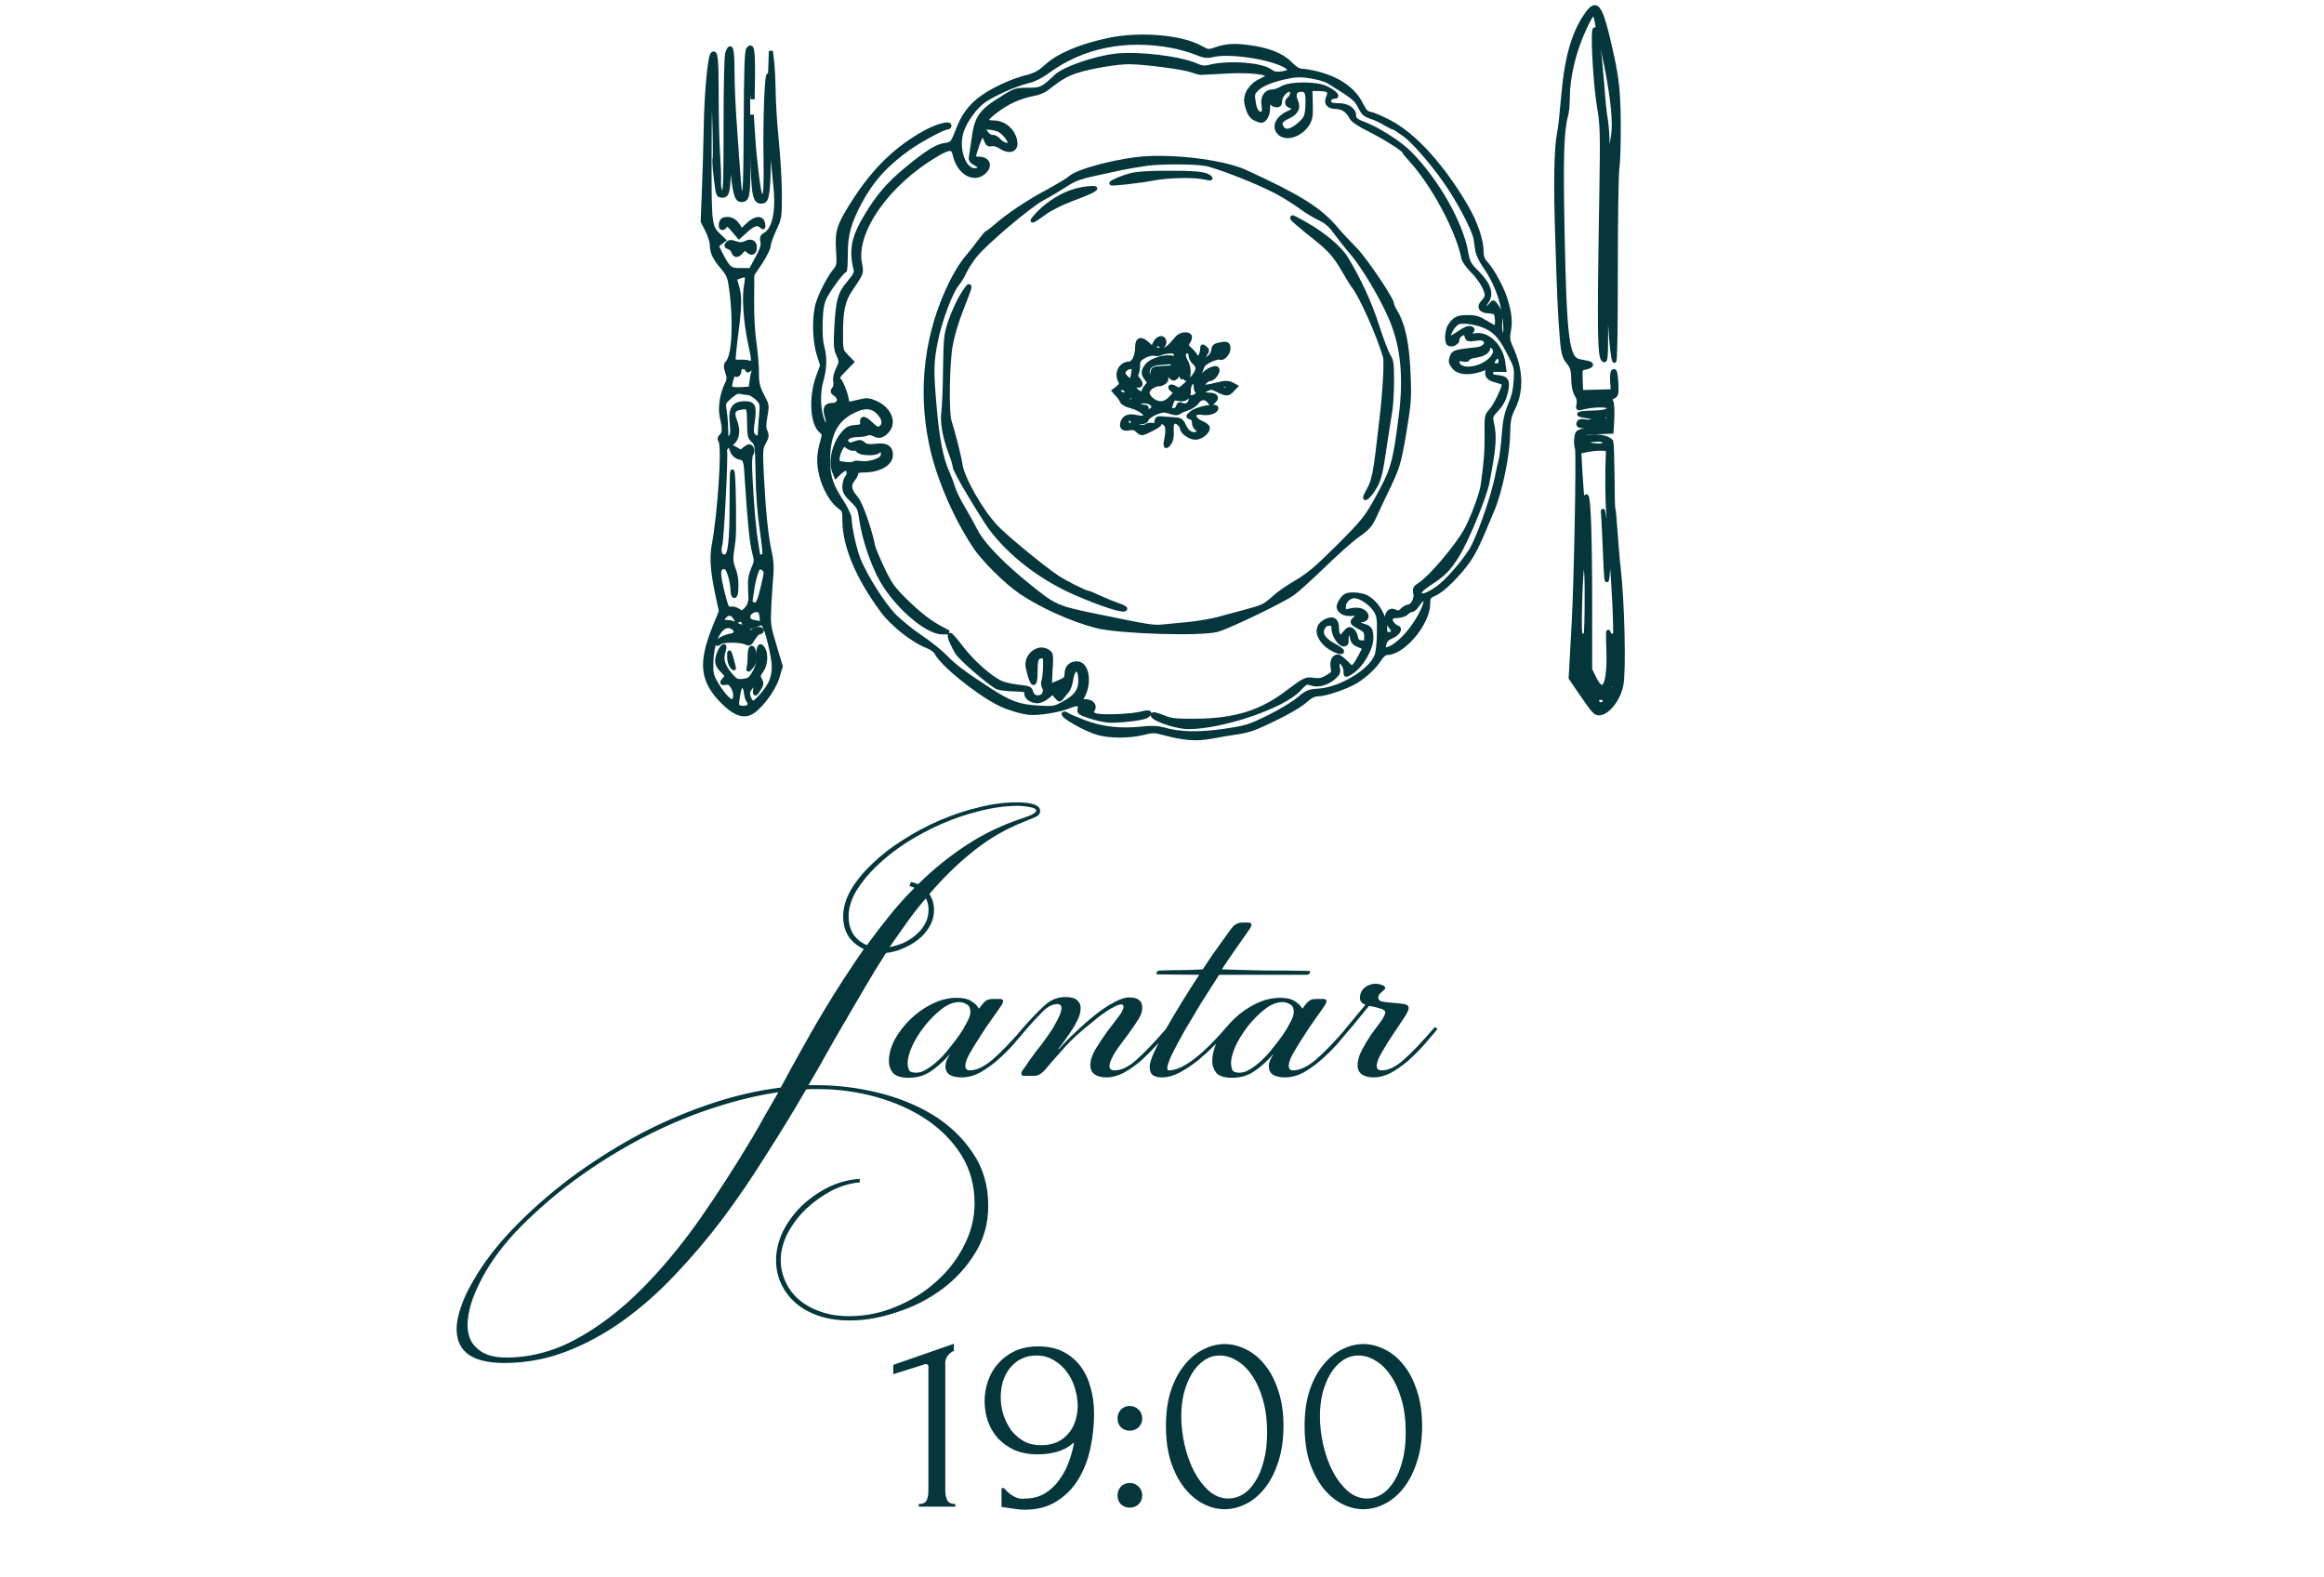 <?xml version="1.0" encoding="UTF-8"?> <svg xmlns="http://www.w3.org/2000/svg" width="286" height="194" viewBox="0 0 286 194" fill="none"><path d="M113.066 185.363V185.043C113.578 185.043 113.898 184.894 114.026 184.595C114.176 184.275 114.25 183.902 114.25 183.475V168.147C114.25 167.934 114.144 167.827 113.93 167.827C113.845 167.827 113.728 167.859 113.578 167.923L109.93 169.075V167.923L117.386 165.331V166.195C117.045 166.345 116.768 166.579 116.554 166.899C116.362 167.219 116.288 167.593 116.33 168.019V183.347C116.33 183.795 116.405 184.19 116.554 184.531C116.704 184.873 117.045 185.043 117.578 185.043V185.363H113.066ZM128.081 177.811C128.849 177.811 129.521 177.683 130.097 177.427C130.673 177.15 131.142 176.787 131.505 176.339C131.889 175.891 132.166 175.379 132.337 174.803C132.529 174.227 132.625 173.63 132.625 173.011C132.625 172.265 132.507 171.518 132.273 170.771C132.059 170.025 131.729 169.363 131.281 168.787C130.854 168.19 130.321 167.71 129.681 167.347C129.062 166.963 128.347 166.771 127.537 166.771C126.811 166.771 126.171 166.921 125.617 167.219C125.083 167.497 124.625 167.881 124.241 168.371C123.878 168.841 123.601 169.385 123.409 170.003C123.238 170.622 123.153 171.251 123.153 171.891C123.153 172.617 123.259 173.331 123.473 174.035C123.707 174.739 124.027 175.379 124.433 175.955C124.859 176.51 125.371 176.958 125.969 177.299C126.587 177.641 127.291 177.811 128.081 177.811ZM123.569 183.091C123.91 183.518 124.315 183.859 124.785 184.115C125.275 184.371 125.734 184.457 126.161 184.371C127.078 184.371 127.889 184.158 128.593 183.731C129.297 183.305 129.894 182.739 130.385 182.035C130.897 181.331 131.291 180.574 131.569 179.763C131.867 178.931 132.07 178.163 132.177 177.459C131.558 178.014 130.865 178.398 130.097 178.611C129.35 178.825 128.55 178.931 127.697 178.931C126.609 178.931 125.649 178.75 124.817 178.387C124.006 178.003 123.323 177.513 122.769 176.915C122.235 176.297 121.83 175.593 121.553 174.803C121.297 174.014 121.169 173.203 121.169 172.371C121.169 171.539 121.307 170.718 121.585 169.907C121.862 169.097 122.278 168.382 122.833 167.763C123.387 167.123 124.07 166.611 124.881 166.227C125.713 165.843 126.673 165.651 127.761 165.651C128.977 165.651 130.011 165.875 130.865 166.323C131.739 166.771 132.454 167.379 133.009 168.147C133.563 168.894 133.969 169.769 134.225 170.771C134.502 171.774 134.641 172.819 134.641 173.907C134.641 175.315 134.491 176.734 134.193 178.163C133.894 179.571 133.403 180.841 132.721 181.971C132.059 183.081 131.174 183.987 130.065 184.691C128.977 185.395 127.643 185.747 126.065 185.747C125.766 185.747 125.393 185.715 124.945 185.651C124.497 185.587 124.145 185.534 123.889 185.491C123.739 185.47 123.579 185.449 123.409 185.427C123.259 185.406 123.206 185.395 123.249 185.395V183.091H123.569ZM137.527 174.515C137.527 174.089 137.666 173.726 137.943 173.427C138.242 173.129 138.605 172.979 139.031 172.979C139.458 172.979 139.821 173.129 140.119 173.427C140.418 173.726 140.567 174.089 140.567 174.515C140.567 174.942 140.418 175.305 140.119 175.603C139.821 175.881 139.458 176.019 139.031 176.019C138.605 176.019 138.242 175.881 137.943 175.603C137.666 175.305 137.527 174.942 137.527 174.515ZM137.527 183.987C137.527 183.561 137.666 183.198 137.943 182.899C138.242 182.601 138.605 182.451 139.031 182.451C139.458 182.451 139.821 182.601 140.119 182.899C140.418 183.198 140.567 183.561 140.567 183.987C140.567 184.414 140.418 184.777 140.119 185.075C139.821 185.353 139.458 185.491 139.031 185.491C138.605 185.491 138.242 185.353 137.943 185.075C137.666 184.777 137.527 184.414 137.527 183.987ZM143.485 175.443C143.485 173.801 143.687 172.35 144.093 171.091C144.519 169.833 145.074 168.787 145.757 167.955C146.439 167.102 147.207 166.462 148.061 166.035C148.935 165.587 149.821 165.363 150.717 165.363C151.613 165.363 152.498 165.587 153.373 166.035C154.247 166.462 155.015 167.102 155.677 167.955C156.359 168.787 156.903 169.833 157.309 171.091C157.735 172.35 157.949 173.801 157.949 175.443C157.949 177.107 157.735 178.579 157.309 179.859C156.903 181.118 156.359 182.185 155.677 183.059C155.015 183.913 154.247 184.563 153.373 185.011C152.498 185.459 151.613 185.683 150.717 185.683C149.821 185.683 148.935 185.459 148.061 185.011C147.207 184.563 146.439 183.913 145.757 183.059C145.074 182.185 144.519 181.118 144.093 179.859C143.687 178.579 143.485 177.107 143.485 175.443ZM155.933 176.275C155.933 174.739 155.762 173.385 155.421 172.211C155.079 171.017 154.631 170.025 154.077 169.235C153.543 168.425 152.925 167.817 152.221 167.411C151.538 166.985 150.834 166.771 150.109 166.771C149.383 166.771 148.722 166.985 148.125 167.411C147.549 167.817 147.058 168.361 146.653 169.043C146.247 169.726 145.927 170.515 145.693 171.411C145.479 172.307 145.373 173.246 145.373 174.227C145.373 175.401 145.511 176.595 145.789 177.811C146.066 179.006 146.461 180.094 146.973 181.075C147.485 182.035 148.093 182.825 148.797 183.443C149.522 184.062 150.311 184.371 151.165 184.371C151.783 184.371 152.381 184.201 152.957 183.859C153.533 183.497 154.034 182.974 154.461 182.291C154.909 181.609 155.261 180.766 155.517 179.763C155.794 178.761 155.933 177.598 155.933 176.275ZM160.547 175.443C160.547 173.801 160.75 172.35 161.155 171.091C161.582 169.833 162.137 168.787 162.819 167.955C163.502 167.102 164.27 166.462 165.123 166.035C165.998 165.587 166.883 165.363 167.779 165.363C168.675 165.363 169.561 165.587 170.435 166.035C171.31 166.462 172.078 167.102 172.739 167.955C173.422 168.787 173.966 169.833 174.371 171.091C174.798 172.35 175.011 173.801 175.011 175.443C175.011 177.107 174.798 178.579 174.371 179.859C173.966 181.118 173.422 182.185 172.739 183.059C172.078 183.913 171.31 184.563 170.435 185.011C169.561 185.459 168.675 185.683 167.779 185.683C166.883 185.683 165.998 185.459 165.123 185.011C164.27 184.563 163.502 183.913 162.819 183.059C162.137 182.185 161.582 181.118 161.155 179.859C160.75 178.579 160.547 177.107 160.547 175.443ZM172.995 176.275C172.995 174.739 172.825 173.385 172.483 172.211C172.142 171.017 171.694 170.025 171.139 169.235C170.606 168.425 169.987 167.817 169.283 167.411C168.601 166.985 167.897 166.771 167.171 166.771C166.446 166.771 165.785 166.985 165.187 167.411C164.611 167.817 164.121 168.361 163.715 169.043C163.31 169.726 162.99 170.515 162.755 171.411C162.542 172.307 162.435 173.246 162.435 174.227C162.435 175.401 162.574 176.595 162.851 177.811C163.129 179.006 163.523 180.094 164.035 181.075C164.547 182.035 165.155 182.825 165.859 183.443C166.585 184.062 167.374 184.371 168.227 184.371C168.846 184.371 169.443 184.201 170.019 183.859C170.595 183.497 171.097 182.974 171.523 182.291C171.971 181.609 172.323 180.766 172.579 179.763C172.857 178.761 172.995 177.598 172.995 176.275Z" fill="#04363B"></path><path d="M105.825 145.467C104.673 145.563 103.521 145.899 102.369 146.475C101.217 147.083 100.161 147.835 99.201 148.731C98.273 149.627 97.521 150.619 96.945 151.707C96.369 152.827 96.081 153.931 96.081 155.019C96.081 155.947 96.273 156.827 96.657 157.659C97.041 158.523 97.585 159.259 98.289 159.867C99.025 160.507 99.905 161.003 100.929 161.355C101.985 161.739 103.169 161.931 104.481 161.931C106.529 161.931 108.481 161.531 110.337 160.731C112.193 159.963 113.825 158.939 115.233 157.659C116.673 156.379 117.809 154.907 118.641 153.243C119.505 151.579 119.937 149.851 119.937 148.059C119.937 145.851 119.393 143.867 118.305 142.107C117.217 140.379 115.761 138.907 113.937 137.691C112.145 136.507 110.097 135.595 107.793 134.955C105.489 134.315 103.121 133.995 100.689 133.995C100.433 133.995 100.177 133.995 99.921 133.995C99.697 133.995 99.457 134.011 99.201 134.043C97.665 136.699 96.033 139.371 94.305 142.059C92.609 144.779 90.833 147.387 88.977 149.883C87.089 152.379 85.121 154.699 83.073 156.843C81.025 159.019 78.881 160.907 76.641 162.507C74.401 164.107 72.065 165.371 69.633 166.299C67.201 167.227 64.673 167.691 62.049 167.691C58.145 167.691 56.193 166.299 56.193 163.515C56.193 162.683 56.385 161.739 56.769 160.683C57.121 159.659 57.633 158.587 58.305 157.467C58.945 156.347 59.729 155.195 60.657 154.011C61.585 152.827 62.625 151.659 63.777 150.507C65.985 148.299 68.385 146.251 70.977 144.363C73.569 142.507 76.257 140.843 79.041 139.371C81.825 137.931 84.657 136.731 87.537 135.771C90.417 134.811 93.265 134.155 96.081 133.803C97.009 132.075 97.905 130.443 98.769 128.907C99.633 127.339 100.481 125.867 101.313 124.491C102.113 123.147 102.929 121.835 103.761 120.555C104.593 119.275 105.441 118.011 106.305 116.763C105.537 116.411 104.913 115.899 104.433 115.227C103.985 114.523 103.761 113.691 103.761 112.731C103.761 111.675 104.081 110.587 104.721 109.467C105.393 108.347 106.273 107.275 107.361 106.251C108.449 105.195 109.713 104.219 111.153 103.323C112.593 102.395 114.097 101.595 115.665 100.923C117.233 100.251 118.817 99.723 120.417 99.339C122.049 98.923 123.601 98.715 125.073 98.715C127.025 98.715 128.001 99.067 128.001 99.771C128.001 100.123 127.793 100.379 127.377 100.539C126.993 100.699 126.529 100.891 125.985 101.115C123.777 101.979 121.713 103.179 119.793 104.715C117.905 106.219 116.097 107.979 114.369 109.995C114.753 110.571 114.945 111.227 114.945 111.963C114.945 112.699 114.753 113.387 114.369 114.027C114.017 114.635 113.553 115.163 112.977 115.611C112.401 116.059 111.761 116.427 111.057 116.715C110.385 117.003 109.713 117.179 109.041 117.243C108.145 118.619 107.281 120.027 106.449 121.467C105.617 122.875 104.785 124.299 103.953 125.739C103.217 126.987 102.481 128.267 101.745 129.579C101.041 130.859 100.289 132.171 99.489 133.515H100.593C103.057 133.515 105.537 133.819 108.033 134.427C110.529 135.035 112.785 135.947 114.801 137.163C116.817 138.411 118.449 139.963 119.697 141.819C120.977 143.675 121.617 145.851 121.617 148.347C121.617 150.523 121.073 152.475 119.985 154.203C118.897 155.963 117.521 157.451 115.857 158.667C114.193 159.883 112.353 160.811 110.337 161.451C108.353 162.123 106.433 162.459 104.577 162.459C103.137 162.459 101.857 162.267 100.737 161.883C99.617 161.499 98.673 160.971 97.905 160.299C97.137 159.627 96.545 158.843 96.129 157.947C95.713 157.051 95.505 156.091 95.505 155.067C95.505 153.915 95.777 152.747 96.321 151.563C96.897 150.411 97.649 149.371 98.577 148.443C99.537 147.515 100.641 146.731 101.889 146.091C103.137 145.483 104.433 145.131 105.777 145.035L105.825 145.467ZM92.625 139.899C93.169 138.971 93.697 138.043 94.209 137.115C94.753 136.187 95.281 135.275 95.793 134.379C93.361 134.731 90.801 135.339 88.113 136.203C85.393 137.067 82.657 138.187 79.905 139.563C77.153 140.939 74.433 142.571 71.745 144.459C69.057 146.347 66.513 148.491 64.113 150.891C62.001 153.035 60.385 155.195 59.265 157.371C58.113 159.547 57.537 161.435 57.537 163.035C57.537 163.547 57.617 164.043 57.777 164.523C57.937 165.003 58.209 165.419 58.593 165.771C58.945 166.155 59.425 166.459 60.033 166.683C60.641 166.907 61.393 167.019 62.289 167.019C65.297 167.019 68.193 166.251 70.977 164.715C73.729 163.211 76.369 161.195 78.897 158.667C81.393 156.171 83.793 153.291 86.097 150.027C88.369 146.763 90.545 143.387 92.625 139.899ZM112.113 108.507C112.433 108.571 112.721 108.667 112.977 108.795C114.865 106.939 116.865 105.323 118.977 103.947C121.121 102.539 123.489 101.419 126.081 100.587C127.041 100.267 127.521 99.979 127.521 99.723C127.521 99.531 127.249 99.387 126.705 99.291C126.193 99.195 125.713 99.147 125.265 99.147C123.793 99.147 122.241 99.355 120.609 99.771C119.009 100.155 117.441 100.683 115.905 101.355C114.369 102.027 112.897 102.811 111.489 103.707C110.113 104.603 108.897 105.563 107.841 106.587C106.817 107.579 105.985 108.603 105.345 109.659C104.737 110.715 104.433 111.739 104.433 112.731C104.433 113.595 104.625 114.331 105.009 114.939C105.425 115.547 105.985 115.995 106.689 116.283C107.617 115.003 108.561 113.771 109.521 112.587C110.481 111.403 111.489 110.283 112.545 109.227L111.921 108.987L112.113 108.507ZM113.937 110.523C113.137 111.451 112.369 112.427 111.633 113.451C110.929 114.443 110.209 115.467 109.473 116.523C109.985 116.427 110.529 116.267 111.105 116.043C111.681 115.787 112.193 115.467 112.641 115.083C113.121 114.699 113.505 114.251 113.793 113.739C114.113 113.195 114.273 112.587 114.273 111.915C114.273 111.403 114.161 110.939 113.937 110.523ZM118.029 123.291C117.325 123.291 116.605 123.579 115.869 124.155C115.133 124.731 114.445 125.419 113.805 126.219C113.197 126.987 112.685 127.803 112.269 128.667C111.885 129.531 111.693 130.251 111.693 130.827C111.693 131.051 111.741 131.307 111.837 131.595C111.933 131.851 112.237 131.979 112.749 131.979C113.165 131.979 113.597 131.835 114.045 131.547C114.525 131.259 115.005 130.891 115.485 130.443C115.965 129.995 116.413 129.499 116.829 128.955C117.277 128.411 117.693 127.867 118.077 127.323C118.429 126.811 118.733 126.299 118.989 125.787C119.277 125.275 119.421 124.843 119.421 124.491C119.421 124.043 119.277 123.739 118.989 123.579C118.701 123.387 118.381 123.291 118.029 123.291ZM120.717 123.771C120.909 123.515 121.101 123.307 121.293 123.147C121.485 122.987 121.773 122.907 122.157 122.907H123.069C123.325 122.907 123.453 123.003 123.453 123.195C123.453 123.227 123.437 123.275 123.405 123.339C123.405 123.371 123.373 123.451 123.309 123.579C123.021 124.027 122.621 124.603 122.109 125.307C121.597 126.011 121.101 126.747 120.621 127.515C120.141 128.251 119.709 128.955 119.325 129.627C118.973 130.267 118.797 130.763 118.797 131.115C118.797 131.499 118.973 131.691 119.325 131.691C120.157 131.691 121.085 131.259 122.109 130.395C123.133 129.531 124.429 128.187 125.997 126.363L126.333 126.603C125.821 127.211 125.261 127.867 124.653 128.571C124.045 129.243 123.389 129.883 122.685 130.491C122.013 131.067 121.309 131.563 120.573 131.979C119.837 132.363 119.085 132.555 118.317 132.555C117.773 132.555 117.309 132.459 116.925 132.267C116.541 132.043 116.349 131.675 116.349 131.163C116.349 131.003 116.381 130.811 116.445 130.587C116.541 130.331 116.685 130.059 116.877 129.771V129.723C116.045 130.651 115.229 131.371 114.429 131.883C113.661 132.363 112.797 132.603 111.837 132.603C110.877 132.603 110.221 132.395 109.869 131.979C109.549 131.563 109.389 131.099 109.389 130.587C109.389 129.723 109.629 128.827 110.109 127.899C110.621 126.971 111.277 126.123 112.077 125.355C112.877 124.587 113.773 123.963 114.765 123.483C115.757 123.003 116.749 122.763 117.741 122.763C118.541 122.763 119.149 122.907 119.565 123.195C119.981 123.451 120.285 123.755 120.477 124.107L120.717 123.771ZM125.641 126.747C126.761 125.467 127.705 124.475 128.473 123.771C129.241 123.035 130.121 122.667 131.113 122.667C131.785 122.667 132.265 122.795 132.553 123.051C132.841 123.307 132.985 123.627 132.985 124.011C132.985 124.491 132.873 124.955 132.649 125.403C132.457 125.819 132.249 126.203 132.025 126.555C131.769 126.939 131.497 127.339 131.209 127.755C130.921 128.171 130.601 128.603 130.249 129.051L130.297 129.099C130.905 128.395 131.609 127.675 132.409 126.939C133.209 126.171 133.993 125.483 134.761 124.875C135.561 124.235 136.329 123.723 137.065 123.339C137.801 122.923 138.441 122.715 138.985 122.715C140.041 122.715 140.569 123.131 140.569 123.963C140.569 124.411 140.441 124.843 140.185 125.259C139.929 125.675 139.609 126.155 139.225 126.699C138.937 127.115 138.633 127.531 138.313 127.947C137.993 128.363 137.689 128.779 137.401 129.195C137.145 129.579 136.937 129.947 136.777 130.299C136.617 130.651 136.537 130.939 136.537 131.163C136.537 131.515 136.745 131.691 137.161 131.691C137.993 131.691 138.889 131.259 139.849 130.395C140.841 129.531 142.121 128.187 143.689 126.363L144.025 126.603C143.513 127.211 142.953 127.867 142.345 128.571C141.737 129.243 141.097 129.883 140.425 130.491C139.753 131.067 139.049 131.563 138.313 131.979C137.577 132.363 136.857 132.555 136.153 132.555C135.609 132.555 135.145 132.443 134.761 132.219C134.377 131.963 134.185 131.579 134.185 131.067C134.185 130.459 134.393 129.803 134.809 129.099C135.257 128.363 135.721 127.659 136.201 126.987C136.713 126.315 137.177 125.707 137.593 125.163C138.041 124.587 138.265 124.155 138.265 123.867C138.265 123.675 138.169 123.579 137.977 123.579C137.785 123.579 137.529 123.659 137.209 123.819C136.889 123.979 136.553 124.171 136.201 124.395C135.881 124.619 135.545 124.859 135.193 125.115C134.873 125.371 134.585 125.611 134.329 125.835C133.017 126.859 131.929 127.851 131.065 128.811C130.201 129.771 129.401 130.683 128.665 131.547C128.217 132.091 127.753 132.363 127.273 132.363H126.025C125.801 132.363 125.689 132.267 125.689 132.075C125.689 131.979 125.737 131.851 125.833 131.691C126.185 131.211 126.489 130.779 126.745 130.395C127.033 130.011 127.289 129.659 127.513 129.339C127.769 129.019 128.009 128.715 128.233 128.427C128.457 128.107 128.697 127.771 128.953 127.419C129.049 127.291 129.193 127.083 129.385 126.795C129.577 126.507 129.753 126.203 129.913 125.883C130.105 125.563 130.265 125.243 130.393 124.923C130.553 124.571 130.633 124.283 130.633 124.059C130.633 123.707 130.457 123.531 130.105 123.531C129.529 123.531 128.937 123.835 128.329 124.443C127.721 125.051 126.953 125.883 126.025 126.939L125.641 126.747ZM142.496 119.883C142.368 119.883 142.304 119.851 142.304 119.787C142.304 119.691 142.352 119.595 142.448 119.499C142.512 119.435 142.624 119.403 142.784 119.403C143.68 119.371 144.528 119.355 145.328 119.355C146.16 119.355 147.056 119.323 148.016 119.259C148.784 118.075 149.488 117.051 150.128 116.187C150.768 115.291 151.216 114.667 151.472 114.315C151.664 114.059 151.856 113.867 152.048 113.739C152.272 113.579 152.592 113.499 153.008 113.499H153.632C153.888 113.499 154.016 113.595 154.016 113.787C154.016 113.819 154 113.867 153.968 113.931C153.968 113.963 153.936 114.043 153.872 114.171C153.296 115.003 152.704 115.851 152.096 116.715C151.488 117.579 150.912 118.427 150.368 119.259C152.16 119.323 153.936 119.371 155.696 119.403C157.456 119.403 159.232 119.419 161.024 119.451C161.152 119.451 161.216 119.499 161.216 119.595C161.216 119.723 161.152 119.819 161.024 119.883C160.96 119.915 160.848 119.931 160.688 119.931H150.032C149.328 121.019 148.592 122.171 147.824 123.387C147.088 124.603 146.4 125.755 145.76 126.843C145.152 127.931 144.64 128.891 144.224 129.723C143.84 130.555 143.648 131.115 143.648 131.403C143.648 131.595 143.712 131.691 143.84 131.691C145.504 131.691 147.872 129.915 150.944 126.363L151.28 126.603C150.768 127.211 150.176 127.867 149.504 128.571C148.832 129.243 148.128 129.883 147.392 130.491C146.656 131.067 145.904 131.563 145.136 131.979C144.4 132.363 143.696 132.555 143.024 132.555C142.576 132.555 142.208 132.475 141.92 132.315C141.632 132.123 141.488 131.755 141.488 131.211C141.488 130.827 141.68 130.219 142.064 129.387C142.448 128.555 142.928 127.611 143.504 126.555C144.112 125.499 144.768 124.395 145.472 123.243C146.208 122.059 146.912 120.955 147.584 119.931L142.496 119.883ZM157.826 123.291C157.122 123.291 156.402 123.579 155.666 124.155C154.93 124.731 154.242 125.419 153.602 126.219C152.994 126.987 152.482 127.803 152.066 128.667C151.682 129.531 151.49 130.251 151.49 130.827C151.49 131.051 151.538 131.307 151.634 131.595C151.73 131.851 152.034 131.979 152.546 131.979C152.962 131.979 153.394 131.835 153.842 131.547C154.322 131.259 154.802 130.891 155.282 130.443C155.762 129.995 156.21 129.499 156.626 128.955C157.074 128.411 157.49 127.867 157.874 127.323C158.226 126.811 158.53 126.299 158.786 125.787C159.074 125.275 159.218 124.843 159.218 124.491C159.218 124.043 159.074 123.739 158.786 123.579C158.498 123.387 158.178 123.291 157.826 123.291ZM160.514 123.771C160.706 123.515 160.898 123.307 161.09 123.147C161.282 122.987 161.57 122.907 161.954 122.907H162.866C163.122 122.907 163.25 123.003 163.25 123.195C163.25 123.227 163.234 123.275 163.202 123.339C163.202 123.371 163.17 123.451 163.106 123.579C162.818 124.027 162.418 124.603 161.906 125.307C161.394 126.011 160.898 126.747 160.418 127.515C159.938 128.251 159.506 128.955 159.122 129.627C158.77 130.267 158.594 130.763 158.594 131.115C158.594 131.499 158.77 131.691 159.122 131.691C159.954 131.691 160.882 131.259 161.906 130.395C162.93 129.531 164.226 128.187 165.794 126.363L166.13 126.603C165.618 127.211 165.058 127.867 164.45 128.571C163.842 129.243 163.186 129.883 162.482 130.491C161.81 131.067 161.106 131.563 160.37 131.979C159.634 132.363 158.882 132.555 158.114 132.555C157.57 132.555 157.106 132.459 156.722 132.267C156.338 132.043 156.146 131.675 156.146 131.163C156.146 131.003 156.178 130.811 156.242 130.587C156.338 130.331 156.482 130.059 156.674 129.771V129.723C155.842 130.651 155.026 131.371 154.226 131.883C153.458 132.363 152.594 132.603 151.634 132.603C150.674 132.603 150.018 132.395 149.666 131.979C149.346 131.563 149.186 131.099 149.186 130.587C149.186 129.723 149.426 128.827 149.906 127.899C150.418 126.971 151.074 126.123 151.874 125.355C152.674 124.587 153.57 123.963 154.562 123.483C155.554 123.003 156.546 122.763 157.538 122.763C158.338 122.763 158.946 122.907 159.362 123.195C159.778 123.451 160.082 123.755 160.273 124.107L160.514 123.771ZM169.614 122.715C169.614 123.003 169.806 123.179 170.19 123.243C170.574 123.307 171.006 123.355 171.486 123.387C171.966 123.419 172.398 123.467 172.782 123.531C173.166 123.595 173.358 123.755 173.358 124.011C173.358 124.267 173.15 124.699 172.734 125.307C172.318 125.915 171.87 126.587 171.39 127.323C170.91 128.027 170.462 128.747 170.046 129.483C169.63 130.187 169.422 130.747 169.422 131.163C169.422 131.515 169.63 131.691 170.046 131.691C170.878 131.691 171.774 131.259 172.734 130.395C173.726 129.531 175.006 128.187 176.574 126.363L176.91 126.603C176.398 127.211 175.838 127.867 175.23 128.571C174.622 129.243 173.982 129.883 173.31 130.491C172.638 131.067 171.934 131.563 171.198 131.979C170.462 132.363 169.742 132.555 169.038 132.555C168.494 132.555 168.03 132.443 167.646 132.219C167.262 131.963 167.07 131.579 167.07 131.067C167.07 130.491 167.246 129.867 167.598 129.195C167.95 128.523 168.334 127.883 168.75 127.275C169.198 126.667 169.598 126.123 169.95 125.643C170.302 125.131 170.478 124.763 170.478 124.539C170.478 124.347 170.254 124.187 169.806 124.059C169.358 123.931 168.958 123.835 168.606 123.771H168.462C168.078 124.251 167.646 124.779 167.166 125.355C166.718 125.931 166.27 126.459 165.822 126.939L165.438 126.747C165.886 126.203 166.35 125.643 166.83 125.067C167.342 124.459 167.742 123.979 168.03 123.627C167.582 123.435 167.358 123.163 167.358 122.811C167.358 122.267 167.55 121.835 167.934 121.515C168.35 121.195 168.782 121.035 169.23 121.035C169.518 121.035 169.79 121.083 170.046 121.179C170.334 121.275 170.478 121.403 170.478 121.563C170.478 121.659 170.334 121.819 170.046 122.043C169.758 122.267 169.614 122.491 169.614 122.715Z" fill="#04363B"></path><path d="M195.412 1.551C193.717 3.818 192.805 6.891 192.382 11.765C192.212 13.758 192 15.813 191.873 16.343C191.491 18.272 191.407 22.552 191.661 29.8C191.894 36.9 191.936 38.214 192.191 41.371C192.339 43.427 192.487 43.978 193.06 44.635C193.399 45.038 193.568 45.504 193.59 46.097C193.611 47.475 193.738 48.132 194.056 48.64C194.246 48.916 194.331 49.361 194.268 49.721C194.141 50.293 194.162 50.315 194.755 50.145C195.921 49.848 197.637 49.785 197.87 50.018C198.315 50.463 197.658 50.717 196.027 50.76C194.119 50.802 193.78 50.993 195.243 51.205C195.836 51.289 196.323 51.438 196.323 51.523C196.323 51.798 195.56 51.968 194.988 51.84C194.67 51.756 194.395 51.798 194.31 51.946C194.035 52.413 194.522 52.54 195.688 52.349C196.896 52.158 197.595 52.243 197.595 52.603C197.595 52.709 197.383 52.752 197.129 52.688C196.853 52.646 196.069 52.709 195.37 52.858C194.141 53.112 194.098 53.133 193.992 53.854C193.929 54.256 193.95 54.871 194.077 55.21C194.246 55.761 193.95 71.528 193.674 76.53C193.632 77.399 193.526 79.306 193.441 80.768L193.293 83.417L194.522 85.219C196.09 87.507 196.302 87.762 196.79 87.762C197.807 87.762 199.184 86.045 199.523 84.307C199.884 82.527 199.672 73.859 199.184 69.769C199.121 69.367 198.972 67.608 198.845 65.849C198.718 64.09 198.591 62.606 198.549 62.522C198.485 62.458 198.443 60.657 198.443 58.516C198.421 56.397 198.358 54.511 198.294 54.362C198.125 53.917 196.811 53.578 195.772 53.748C195.009 53.854 194.84 53.811 194.84 53.557C194.84 53.303 195.2 53.218 196.578 53.176L198.315 53.112L198.379 52.264C198.485 50.484 198.421 49.531 198.231 49.297C198.082 49.128 198.167 48.98 198.506 48.831C198.93 48.64 198.972 48.492 198.909 47.093C198.845 46.055 198.76 45.589 198.591 45.652C198.421 45.695 198.358 46.14 198.4 46.924L198.485 48.132L197.192 48.174C196.472 48.195 195.603 48.217 195.243 48.217L194.586 48.238L194.522 46.797C194.48 45.356 194.48 45.356 195.094 45.228C195.899 45.059 196.048 44.783 195.37 44.635C195.073 44.572 194.607 44.487 194.31 44.423C192.869 44.126 192.551 41.605 192.297 28.635C192.106 19.31 192.212 16.152 192.721 14.224C192.848 13.821 192.933 12.91 192.933 12.211C192.933 9.434 193.695 6.255 195.052 3.373C196.005 1.339 196.26 1.254 196.535 2.822C196.726 3.818 196.641 4.115 196.302 3.628C195.921 3.098 196.281 10.155 196.768 13.016C197.171 15.432 197.192 16.152 197.065 24.078C196.768 41.859 196.832 44.317 197.447 44.317C197.658 44.317 197.68 42.812 197.637 37.832C197.574 33.975 197.616 31.39 197.743 31.453C197.849 31.517 197.955 33.17 197.976 35.141C198.04 39.21 198.358 43.681 198.655 44.381C198.782 44.677 198.845 40.693 198.845 33.509C198.845 27.278 198.93 21.493 199.036 20.688C199.163 19.861 199.227 17.339 199.206 15.072C199.163 10.685 198.972 9.222 197.807 4.391C196.917 0.788 196.429 0.194 195.412 1.551ZM197.68 8.099C198.506 12.316 198.782 15.241 198.485 16.852C198.337 17.593 198.231 18.547 198.231 18.971C198.231 19.416 198.146 19.713 198.04 19.649C197.934 19.586 197.849 18.695 197.828 17.678C197.828 16.64 197.722 15.326 197.616 14.711C197.489 14.118 197.298 12.168 197.171 10.367C197.023 8.587 196.853 6.701 196.747 6.171C196.556 5.175 196.684 4.624 196.98 5.153C197.086 5.323 197.383 6.658 197.68 8.099ZM198.167 26.346C198.104 26.494 198.061 26.388 198.061 26.092C198.061 25.795 198.104 25.689 198.167 25.816C198.209 25.965 198.209 26.219 198.167 26.346ZM197.383 49.403C197.383 49.509 196.917 49.615 196.323 49.615C195.751 49.615 195.264 49.509 195.264 49.403C195.264 49.276 195.751 49.191 196.323 49.191C196.917 49.191 197.383 49.276 197.383 49.403ZM198.019 51.438C198.019 51.629 197.87 51.734 197.658 51.692C197.129 51.586 197.065 51.099 197.574 51.099C197.828 51.099 198.019 51.226 198.019 51.438ZM197.447 54.362C197.616 54.786 197.213 54.892 196.048 54.765C194.48 54.574 194.861 54.172 196.662 54.087C197.065 54.087 197.383 54.193 197.447 54.362ZM197.87 55.867C197.764 57.796 197.786 61.398 197.913 63.009C198.019 64.259 197.976 64.874 197.828 64.874C197.722 64.874 197.574 64.556 197.51 64.174C197.256 62.627 197.213 62.479 197.298 63.496C197.341 64.069 197.447 66.273 197.531 68.371C197.658 71.401 197.722 71.931 197.828 70.914C197.913 70.214 197.998 69.028 198.019 68.265L198.082 66.887L198.252 68.243C198.506 70.214 198.888 77.801 198.739 78.034C198.527 78.395 198.04 78.225 197.934 77.738C197.892 77.483 197.87 78.458 197.934 79.921C198.082 84.201 197.362 85.727 196.239 83.502L195.688 82.379V74.432C195.688 65.912 195.518 61.059 195.221 61.059C195.137 61.059 195.031 61.61 195.031 62.267L194.988 63.496L194.819 62.225C194.734 61.525 194.586 59.745 194.501 58.262L194.352 55.57L194.861 55.464C195.709 55.274 196.599 55.168 197.277 55.21C197.849 55.231 197.913 55.295 197.87 55.867ZM195.264 73.754C195.264 76 195.2 77.928 195.137 78.034C195.073 78.14 194.882 78.225 194.692 78.225C194.416 78.225 194.374 77.716 194.458 74.135C194.522 71.91 194.628 69.897 194.734 69.684C195.137 68.773 195.285 69.918 195.264 73.754ZM198.866 79.094C198.866 79.2 198.718 79.285 198.549 79.285C198.379 79.285 198.231 79.136 198.231 78.967C198.231 78.776 198.358 78.713 198.549 78.776C198.718 78.861 198.866 78.988 198.866 79.094ZM194.84 82.654C194.84 82.909 194.416 83.184 194.268 83.036C194.119 82.888 194.395 82.464 194.649 82.464C194.755 82.464 194.84 82.548 194.84 82.654ZM195.264 83.502C195.264 83.756 194.67 83.968 194.543 83.756C194.48 83.65 194.48 83.523 194.564 83.439C194.755 83.248 195.264 83.29 195.264 83.502ZM198.951 83.629C198.824 83.968 198.443 84.074 198.443 83.778C198.443 83.544 198.676 83.311 198.888 83.311C198.994 83.311 199.015 83.46 198.951 83.629ZM198.655 84.477C198.655 84.646 198.506 84.795 198.337 84.795C197.998 84.795 197.913 84.54 198.167 84.307C198.4 84.053 198.655 84.138 198.655 84.477ZM197.468 86.024C197.658 86.321 197.213 86.766 196.874 86.638C196.387 86.448 196.45 85.854 196.938 85.854C197.171 85.854 197.404 85.939 197.468 86.024Z" fill="#04363B" stroke="#04363B" stroke-width="0.5"></path><path d="M136.511 4.897C133.078 5.618 130.408 6.72 128.861 8.076C127.738 9.072 127.42 9.22 125.767 9.644C125.046 9.835 123.584 10.428 122.567 10.958C120.193 12.187 118.858 13.544 118.032 15.599C117.184 17.74 117.205 17.697 116.251 17.846C115.277 17.973 113.963 18.799 111.42 20.919C109.3 22.678 108.008 24.203 106.566 26.619C105.019 29.184 104.702 30.794 105.295 33.147C105.401 33.528 105.21 33.91 104.49 34.757C103.345 36.093 103.112 36.898 102.921 40.289C102.815 42.471 102.837 42.959 103.176 43.658C103.536 44.485 103.536 44.527 103.112 45.417C102.837 45.989 102.709 46.54 102.794 46.922C102.858 47.261 102.794 47.642 102.625 47.833C102.392 48.13 102.413 48.236 102.837 48.532C103.536 49.062 103.282 49.825 102.413 49.825C101.629 49.825 101.438 50.249 101.756 51.266C101.904 51.711 101.925 52.135 101.798 52.347C101.65 52.623 101.544 52.517 101.268 51.86C100.717 50.525 100.633 48.448 101.078 46.858C101.523 45.269 101.544 43.976 101.184 42.62C101.014 42.048 100.95 40.84 100.993 39.547C101.056 37.851 101.184 37.237 101.565 36.474C102.116 35.435 103.706 33.295 103.96 33.295C104.023 33.295 104.087 32.363 104.087 31.218C104.087 28.845 104.49 27.382 105.846 24.839C107.308 22.127 109.067 20.177 111.865 18.206C113.285 17.21 116.082 15.705 116.506 15.705C116.696 15.705 116.845 15.599 116.845 15.472C116.845 15.069 115.361 15.472 113.899 16.256C110.424 18.164 107.732 20.728 105.231 24.564C103.218 27.679 102.985 28.378 103.133 30.773C103.239 32.511 103.218 32.702 102.773 33.253C102.053 34.122 101.014 36.114 100.633 37.364C100.166 38.953 100.209 41.836 100.739 43.552L101.184 44.951L100.633 46.456C99.764 48.914 99.954 52.156 101.035 53.025C101.417 53.343 101.438 53.47 101.226 54.191C100.739 55.865 100.696 56.925 101.056 58.429C101.459 60.082 102.392 61.693 103.303 62.35C103.875 62.753 103.917 62.901 103.917 64.088C103.939 67.203 105.57 71.06 108.559 75.108C109.83 76.846 112.437 78.88 114.153 79.516C114.62 79.685 115.107 80.046 115.255 80.342C115.976 81.741 120.193 85.153 122.885 86.531C123.902 87.06 125.555 87.569 126.593 87.696C127.78 87.823 130.408 87.399 131.658 86.87C132.654 86.446 133.057 86.615 132.845 87.357C132.76 87.632 133.057 87.802 134.244 88.183C135.07 88.459 136.151 88.671 136.639 88.671C138.398 88.671 140.771 88.353 141.153 88.078C141.704 87.675 141.428 87.527 140.58 87.76C139.394 88.099 135.473 88.268 134.795 87.993C134.286 87.802 134.244 87.717 134.477 87.357C134.816 86.806 134.371 86.276 133.566 86.276H132.93L133.269 85.619C134.18 83.882 133.756 81.614 132.527 81.614C131.743 81.614 131.256 82.101 131.256 82.907C131.256 83.458 131.129 83.585 130.281 83.945C129.751 84.178 129.285 84.369 129.242 84.369C129.2 84.369 129.221 83.67 129.264 82.822C129.412 80.554 129.391 80.469 129.009 80.194C127.823 79.325 126.148 80.639 126.487 82.165C126.996 84.433 127.441 84.687 127.441 82.674C127.441 81.126 127.568 80.766 128.183 80.766C128.628 80.766 128.649 80.851 128.607 82.08C128.585 82.822 128.501 83.585 128.416 83.775C128.331 83.966 128.352 84.284 128.458 84.496C128.882 85.259 128.204 86.043 127.356 85.725C127.166 85.662 126.954 85.386 126.89 85.111C126.784 84.708 126.593 84.623 125.385 84.496C124.622 84.411 123.669 84.221 123.245 84.03C121.973 83.5 119.685 81.487 118.307 79.685C117.608 78.753 116.972 78.032 116.908 78.096C116.739 78.244 117.247 79.431 117.841 80.364C118.307 81.084 121.74 84.03 122.673 84.538C122.927 84.666 123.86 84.793 124.771 84.814C126.233 84.877 126.403 84.92 126.318 85.259C126.191 85.746 126.911 86.276 127.674 86.276C127.992 86.276 128.543 86.022 128.903 85.725L129.56 85.174L129.984 85.683C130.408 86.17 130.408 86.17 130.726 85.746C130.917 85.513 131.192 85.153 131.362 84.962C131.531 84.75 131.743 84.178 131.807 83.691C132.082 81.868 132.951 81.911 132.951 83.733C132.951 84.984 132.4 85.725 130.832 86.573C129.793 87.145 129.603 87.166 127.886 87.06C125.428 86.933 124.326 86.531 121.825 84.92C118.625 82.843 117.544 82.038 116.336 80.809C115.743 80.194 114.344 79.071 113.221 78.329C112.119 77.587 110.635 76.379 109.936 75.638C108.537 74.133 106.503 70.891 105.676 68.877C105.168 67.606 104.574 64.935 104.553 63.791C104.553 63.494 104.151 62.625 103.684 61.884C102.37 59.87 101.989 58.853 101.925 57.158C101.798 53.555 102.794 51.542 105.274 50.461C106.566 49.868 107.499 50.016 108.262 50.927C108.855 51.648 108.898 52.305 108.325 52.665C108.029 52.834 107.817 52.75 107.245 52.199C106.418 51.393 106.015 51.33 106.1 51.987C106.143 52.411 106.037 52.474 105.253 52.538C104.511 52.601 104.235 52.75 103.706 53.386C102.646 54.657 102.18 56.755 102.646 58.005L102.879 58.578L103.345 58.111C103.621 57.878 103.939 57.666 104.066 57.666C104.468 57.666 104.574 58.345 104.235 58.726C104.066 58.917 103.917 59.425 103.917 59.849C103.917 60.506 104.087 60.803 104.85 61.545C105.719 62.371 105.804 62.562 105.994 63.918C106.312 66.207 107.393 69.449 108.516 71.399C110.318 74.578 114.047 77.799 115.955 77.799H116.739L115.891 77.354C114.323 76.507 113.157 75.595 111.398 73.879C109.873 72.374 109.512 71.865 108.601 69.937C108.029 68.729 107.52 67.5 107.457 67.203C107.012 65.02 105.91 61.926 105.38 61.312C104.532 60.337 104.405 59.722 104.956 59.023C105.21 58.705 105.401 58.323 105.401 58.175C105.401 57.963 105.676 57.878 106.312 57.878C108.198 57.878 109.639 57.052 109.639 55.971C109.639 55.038 109.046 54.678 107.774 54.848C106.906 54.933 106.588 54.89 106.291 54.636C105.973 54.339 105.804 54.318 105.231 54.53C104.702 54.742 104.511 54.742 104.299 54.53C103.811 54.042 104.384 53.534 105.422 53.534C105.931 53.534 106.524 53.449 106.715 53.343C106.906 53.258 107.245 53.28 107.499 53.407C108.135 53.767 108.559 53.682 109.11 53.11C110.169 52.072 109.512 50.334 107.796 49.571C106.927 49.189 106.694 49.168 105.846 49.38C104.405 49.74 104.235 49.74 104.235 49.401C104.235 48.829 103.642 47.197 103.303 46.795C103.027 46.456 103.07 46.35 103.917 45.481L104.85 44.527L104.172 43.828C103.494 43.128 103.494 43.107 103.494 40.988C103.494 38.254 103.769 36.983 104.617 35.711C106.121 33.465 106.058 33.676 105.825 32.384C105.083 28.484 109.216 22.593 115.171 19.075C116.802 18.1 117.29 18.079 117.481 18.99C117.926 21.131 119.727 22.296 120.999 21.258C121.973 20.474 121.656 19.52 120.426 19.52C120.087 19.52 119.812 19.499 119.812 19.456C119.918 18.715 120.659 16.659 120.85 16.595C120.977 16.553 121.189 16.807 121.316 17.189C121.507 17.719 121.656 17.825 122.016 17.74C122.291 17.676 122.736 17.803 123.097 18.037C124.495 18.948 125.385 18.291 124.771 16.786C124.368 15.769 123.351 15.069 122.291 15.069C121.867 15.069 121.486 14.985 121.422 14.879C121.21 14.561 123.266 12.993 124.728 12.336C125.47 11.997 126.551 11.658 127.123 11.573C127.801 11.467 128.48 11.191 128.988 10.768C130.535 9.559 131.277 9.136 132.591 8.712C134.329 8.182 137.402 7.652 138.949 7.652C140.771 7.652 145.645 8.288 146.62 8.648C147.086 8.818 147.616 8.966 147.786 8.966C147.955 8.966 149.396 8.881 150.986 8.797C153.741 8.648 156.051 8.903 156.051 9.326C156.051 9.432 155.648 9.665 155.182 9.899C153.974 10.428 153.19 11.615 153.381 12.654C153.614 13.798 153.932 14.37 154.504 14.624C154.779 14.752 155.097 14.858 155.203 14.858C155.648 14.858 156.051 14.137 156.051 13.353C156.051 12.569 156.305 12.272 156.581 12.738C156.644 12.844 156.899 12.95 157.132 12.95C157.428 12.95 157.534 12.802 157.534 12.421C157.534 11.827 158.213 11.043 158.7 11.043C158.87 11.043 159.018 11.213 159.018 11.446C159.018 11.658 158.87 11.954 158.7 12.103C158.255 12.463 158.297 12.887 158.806 13.056C159.399 13.247 159.336 13.544 158.658 13.84C157.195 14.455 156.665 15.663 157.492 16.405C158.34 17.168 160.099 16.574 160.925 15.239C161.285 14.646 161.349 14.243 161.307 12.738L161.264 10.937L162.26 10.958C163.511 10.958 163.786 11.213 163.447 11.954C163.108 12.696 163.489 13.162 164.422 13.162C165.206 13.162 165.905 13.629 166.287 14.434C166.456 14.773 167.219 15.303 168.449 15.917C170.356 16.871 172.793 18.397 172.793 18.651C172.793 18.715 173.111 19.117 173.492 19.52C176.353 22.614 179.426 28.336 180.104 31.812C180.168 32.087 180.677 32.808 181.249 33.38C182.245 34.397 182.965 35.647 182.965 36.368C182.965 36.538 182.753 36.898 182.499 37.152C181.927 37.724 182.224 38.275 183.114 38.297C183.453 38.297 183.834 38.381 183.983 38.466C184.279 38.657 184.322 40.289 184.025 40.289C183.919 40.289 183.368 39.992 182.817 39.653C182.012 39.144 181.588 39.017 180.634 39.017C179.384 39.017 179.024 39.187 178.43 40.077C178.049 40.649 177.964 42.09 178.303 42.302C178.684 42.535 179.363 42.175 179.363 41.772C179.363 41.539 179.553 41.263 179.765 41.136C180.316 40.84 180.359 40.861 180.486 41.369C180.592 41.772 180.698 41.814 181.545 41.687C182.266 41.581 182.541 41.624 182.753 41.878C183.135 42.344 182.563 42.916 181.63 42.98C181.27 43.001 180.486 43.107 179.892 43.192C179.002 43.34 178.812 43.446 178.642 43.955C178.473 44.421 178.515 44.633 178.875 45.12C179.49 45.947 180.994 46.011 182.838 45.269C183.156 45.12 183.198 45.163 183.092 45.523C182.859 46.222 183.156 46.583 184.152 46.837C184.661 46.964 185.085 47.155 185.085 47.24C185.085 47.748 184.004 49.952 183.516 50.482C182.944 51.097 182.923 51.16 182.944 53.492C182.965 55.568 182.881 56.67 182.457 59.786C182.287 60.845 181.143 63.939 180.38 65.275C179.278 67.267 175.972 71.145 174.764 71.886C174.128 72.289 174.065 72.416 174.17 72.967C174.34 73.667 173.831 74.62 173.323 74.62C173.153 74.62 172.814 74.811 172.581 75.044C172.221 75.404 172.072 75.426 171.712 75.256C170.758 74.726 170.271 76.189 171.119 77.079C171.606 77.609 171.5 78.011 170.864 78.011C170.568 78.011 170.462 77.863 170.462 77.418C170.462 75.871 169.445 74.133 168.109 73.434C167.792 73.285 167.092 73.137 166.562 73.137C165.799 73.137 165.545 73.243 165.185 73.688C164.931 74.006 164.74 74.43 164.74 74.642C164.74 75.214 165.503 75.638 166.35 75.532C167.113 75.426 167.283 75.659 166.753 76.104C166.266 76.507 166.35 76.697 167.283 77.163C168.025 77.545 168.131 77.693 168.131 78.35C168.131 79.05 168.088 79.092 167.558 79.028C167.092 78.986 166.944 78.838 166.859 78.35C166.795 78.011 166.584 77.63 166.372 77.502C166.054 77.312 165.905 77.375 165.46 77.905C165.037 78.435 164.909 78.499 164.74 78.223C164.634 78.053 164.528 77.609 164.528 77.248C164.528 76.358 164.125 76.019 163.362 76.316C162.048 76.824 161.921 78.011 163.044 79.177C163.68 79.834 165.164 80.491 165.164 80.13C165.164 80.024 164.697 79.685 164.125 79.389C162.875 78.689 162.451 78.032 162.79 77.269C162.96 76.909 163.214 76.74 163.574 76.74C164.019 76.74 164.104 76.846 164.104 77.312C164.104 78.117 164.846 79.283 165.354 79.283C165.672 79.283 165.757 79.134 165.715 78.583C165.693 77.715 166.287 77.63 166.393 78.499C166.456 78.922 166.647 79.156 167.198 79.389L167.94 79.685L167.474 80.597C167.219 81.105 166.88 81.677 166.69 81.868C166.393 82.228 166.329 82.207 165.651 81.508C165.248 81.105 164.803 80.766 164.655 80.766C164.146 80.766 163.871 81.338 163.998 82.101C164.125 82.779 164.083 82.864 163.341 83.288C162.727 83.67 162.345 83.733 161.688 83.648C160.713 83.5 160.544 83.585 158.467 85.153C155.224 87.632 152.024 88.629 147.256 88.671C144.649 88.692 144.141 88.65 143.145 88.226C142.509 87.972 141.937 87.823 141.873 87.866C141.449 88.311 144.628 89.455 146.26 89.455C150.414 89.455 157.895 86.912 159.823 84.835C160.692 83.924 160.777 83.882 161.37 84.093C162.154 84.39 163.235 84.115 164.125 83.373C164.676 82.885 164.761 82.716 164.634 82.101C164.549 81.572 164.57 81.402 164.825 81.402C165.206 81.402 165.588 82.038 165.588 82.674C165.588 83.118 165.588 83.118 166.244 82.737C167.474 82.016 168.766 79.834 168.766 78.499C168.766 77.481 168.576 77.185 167.813 76.994C167.092 76.803 166.838 76.316 167.452 76.316C168.152 76.316 168.406 75.807 167.94 75.362C167.495 74.981 166.923 74.917 165.969 75.15C165.418 75.299 165.376 75.256 165.376 74.663C165.376 73.963 166.011 73.349 166.711 73.349C167.389 73.349 168.639 74.175 169.19 74.981C169.656 75.68 169.72 75.956 169.699 77.778C169.699 78.901 169.572 80.152 169.423 80.597C168.788 82.483 165.1 84.75 162.366 84.962C161.052 85.047 160.862 85.132 159.844 85.98C159.251 86.509 157.598 87.505 156.178 88.205C153.762 89.391 153.444 89.498 150.753 89.9C147.659 90.366 145.179 90.324 143.251 89.752C142.467 89.54 141.788 89.498 140.39 89.646C137.804 89.921 135.537 89.646 133.375 88.819C132.379 88.438 131.446 88.035 131.298 87.908C131.15 87.802 130.98 87.76 130.917 87.802C130.641 88.078 133.523 89.709 135.092 90.176C136.511 90.6 139.076 90.6 140.686 90.176C141.81 89.9 142.085 89.879 143.124 90.176C145.751 90.875 147.171 90.981 149.079 90.642C150.053 90.451 151.155 90.26 151.495 90.218C152.787 90.07 153.847 89.815 154.673 89.455C157.322 88.311 159.717 87.018 160.565 86.276C161.243 85.662 161.709 85.428 162.197 85.428C163.108 85.428 165.821 84.496 166.901 83.818C168.109 83.055 169.148 82.059 169.741 81.148C170.059 80.639 170.419 80.342 170.674 80.342C172.687 80.342 175.739 76.697 175.76 74.281C175.76 73.476 175.823 73.391 176.608 73.031C177.604 72.586 179.426 70.763 180.677 69.026C181.461 67.902 181.906 66.97 183.707 62.647C184.64 60.4 185.551 55.992 185.593 53.428C185.636 51.69 185.72 51.245 186.229 50.207C187.289 48.066 187.204 45.523 185.996 42.853C185.551 41.878 185.53 41.602 185.699 40.628C185.911 39.462 185.763 38.318 185.191 36.58C184.746 35.245 183.58 33.147 182.881 32.405C182.478 31.981 182.33 31.6 182.33 30.943C182.33 29.586 181.609 27.446 180.486 25.496C177.625 20.558 174.128 16.68 171.098 15.069C170.102 14.54 169.021 14.073 168.66 14.01C168.152 13.925 167.94 13.692 167.558 12.929C166.668 11.064 164.825 9.729 162.091 9.03C161.413 8.86 160.565 8.712 160.247 8.712C159.844 8.712 159.378 8.436 158.742 7.779C157.683 6.741 156.072 6.105 153.614 5.787C151.834 5.554 150.944 5.618 149.651 6.042C148.718 6.381 148.655 6.359 147.722 5.851C145.391 4.537 140.284 4.113 136.511 4.897ZM144.268 5.66C145.2 5.851 146.514 6.211 147.171 6.487C148.21 6.91 148.528 6.953 149.312 6.762C151.452 6.275 156.644 7.101 158.319 8.182C158.954 8.606 158.806 8.86 157.746 9.03C157.089 9.136 156.771 9.072 156.305 8.733C155.118 7.906 151.007 7.631 148.74 8.246C148.273 8.373 147.871 8.33 147.256 8.055C145.2 7.144 140.093 6.529 137.296 6.847C134.71 7.144 130.938 8.457 129.963 9.39C128.31 10.958 128.119 11.043 126.53 11.043C125.068 11.043 124.898 11.085 123.415 12.018C120.702 13.671 120.151 14.434 119.812 17.125C119.685 18.037 119.536 18.99 119.494 19.266C119.409 19.626 119.515 19.838 120.024 20.113C120.765 20.537 120.808 20.707 120.236 20.898C118.752 21.364 117.587 18.376 118.371 16.108C118.795 14.836 119.981 13.205 121.02 12.442C122.185 11.594 124.898 10.386 126.551 9.983C127.229 9.835 128.162 9.369 128.925 8.797C133.184 5.66 138.525 4.579 144.268 5.66ZM162.281 9.602C162.748 9.708 163.32 9.92 163.553 10.068C166.478 11.87 166.923 12.23 167.368 13.141C167.749 13.925 167.961 14.137 168.766 14.391C169.296 14.561 170.08 14.942 170.504 15.218C170.949 15.472 171.394 15.705 171.5 15.705C171.606 15.705 172.242 16.129 172.941 16.638C174.022 17.464 176.035 19.753 177.688 22.063C179.426 24.479 181.397 28.209 181.588 29.375C181.63 29.713 181.736 30.37 181.8 30.794C181.863 31.218 182.245 32.045 182.626 32.596C183.58 33.994 184.11 35.054 184.64 36.644C185.148 38.233 185.445 41.009 185.127 41.221C184.746 41.454 184.555 40.861 184.618 39.589C184.682 38.614 184.597 38.254 184.216 37.724C183.771 37.089 183.771 37.089 183.453 37.512C183.177 37.915 182.541 38.127 182.541 37.83C182.541 37.767 182.732 37.428 182.965 37.089C183.622 36.177 183.241 34.99 181.8 33.549C180.761 32.511 180.655 32.299 180.422 31.006C179.808 27.467 176.862 22.275 173.535 18.884C172.39 17.697 169.656 15.938 168.067 15.324C166.923 14.9 166.647 14.688 166.647 14.243C166.647 13.501 165.842 12.95 164.761 12.95C163.998 12.95 163.68 12.866 163.595 12.59C163.447 12.23 163.786 11.891 164.295 11.891C164.782 11.891 164.104 11.234 163.15 10.81C161.9 10.238 158.742 10.259 157.789 10.831C157.407 11.064 156.877 11.255 156.602 11.255C155.797 11.255 155.33 11.954 155.5 12.95C155.606 13.629 155.563 13.84 155.288 13.946C154.801 14.137 154.419 13.607 154.271 12.484C154.122 11.573 154.165 11.446 154.758 10.873C155.394 10.28 156.877 9.729 158.806 9.369C159.802 9.178 160.904 9.263 162.281 9.602ZM160.84 11.573C160.925 11.87 160.925 12.654 160.883 13.311C160.798 14.349 160.671 14.603 160.014 15.197C159.018 16.108 158.213 16.341 157.81 15.79C157.365 15.175 157.556 14.794 158.552 14.349C159.548 13.883 159.866 13.247 159.484 12.421C159.124 11.636 159.399 11.043 160.099 11.043C160.565 11.043 160.734 11.17 160.84 11.573ZM122.969 16.002C123.563 16.32 124.262 17.189 124.262 17.613C124.262 18.015 123.415 17.825 122.948 17.295C122.694 16.998 122.334 16.807 122.164 16.85C121.973 16.913 121.613 16.68 121.338 16.32L120.829 15.705H121.613C122.037 15.705 122.652 15.854 122.969 16.002ZM182.965 40.246C184.11 40.797 184.788 41.602 185.826 43.679C186.589 45.142 186.61 45.29 186.526 46.837C186.462 47.96 186.25 48.85 185.826 49.825C185.381 50.885 185.191 51.733 185.063 53.428C184.979 54.657 184.809 56.035 184.703 56.501C184.576 56.967 184.385 57.857 184.258 58.493C183.771 60.909 182.457 64.787 181.355 67.118C180.804 68.305 178.6 70.996 177.328 72.035C176.353 72.84 175.188 73.412 174.912 73.243C174.446 72.967 174.764 72.543 176.099 71.675C177.752 70.594 178.345 69.958 179.405 68.241C180.571 66.313 182.69 61.163 183.05 59.362C183.877 55.081 183.983 53.703 183.601 52.05C183.432 51.266 183.453 51.181 184.237 50.334C184.809 49.698 185.106 49.126 185.318 48.278C185.636 46.837 185.424 46.498 184.279 46.392C183.665 46.35 183.495 46.244 183.495 45.905C183.495 45.544 183.622 45.481 184.322 45.502L185.127 45.523L185 44.612C184.746 42.641 183.114 41.009 181.651 41.242C180.825 41.348 180.655 41.2 181.1 40.755C181.291 40.564 181.249 40.479 180.973 40.373C180.74 40.289 180.274 40.458 179.659 40.903C179.13 41.263 178.621 41.56 178.515 41.56C177.858 41.56 178.896 39.716 179.617 39.61C180.486 39.483 181.99 39.759 182.965 40.246ZM183.898 42.895C184.237 43.425 183.601 44.336 182.499 44.887C181.037 45.65 179.363 45.438 179.363 44.527C179.363 44.188 179.469 44.124 179.998 44.23C180.38 44.315 180.634 44.273 180.634 44.146C180.634 44.019 181.058 43.849 181.588 43.764C182.605 43.616 183.177 43.234 183.177 42.683C183.177 42.302 183.601 42.408 183.898 42.895ZM184.661 44.421C184.661 44.845 184.555 44.951 184.131 44.951C183.538 44.951 183.516 44.887 183.813 44.294C184.131 43.701 184.661 43.785 184.661 44.421ZM102.858 51.097C102.858 51.203 102.709 51.309 102.54 51.309C102.37 51.309 102.222 51.203 102.222 51.097C102.222 50.97 102.37 50.885 102.54 50.885C102.709 50.885 102.858 50.97 102.858 51.097ZM104.405 55.017C104.638 55.166 104.935 55.251 105.062 55.208C105.21 55.145 105.464 55.251 105.613 55.441C105.931 55.823 107.732 55.886 108.114 55.505C108.495 55.123 108.834 55.696 108.559 56.225C108.304 56.691 106.8 57.115 105.91 56.967C105.549 56.904 105.147 56.925 105.062 57.009C104.956 57.115 104.468 57.137 103.981 57.073C103.176 56.988 103.07 56.925 103.07 56.458C103.07 55.907 103.621 54.7 103.875 54.7C103.96 54.7 104.193 54.848 104.405 55.017ZM175.167 74.896C174.17 77.163 172.2 79.389 170.843 79.834C170.292 80.003 170.207 79.876 170.377 79.198C170.462 78.817 170.758 78.52 171.225 78.329C171.988 78.011 172.433 77.354 171.988 77.206C171.521 77.058 171.076 76.485 171.14 76.146C171.182 75.913 171.458 75.786 171.988 75.786C172.411 75.765 172.92 75.595 173.111 75.404C173.302 75.193 173.598 75.044 173.747 75.044C173.916 75.044 174.213 74.79 174.425 74.451C175.251 73.158 175.781 73.476 175.167 74.896Z" fill="#04363B" stroke="#04363B" stroke-width="0.5"></path><path d="M92.071 6.04C91.881 6.252 91.796 8.816 91.775 15.089C91.732 22.951 91.69 23.863 91.393 23.926C91.118 23.968 91.033 23.693 90.927 22.231C90.842 21.256 90.651 18.522 90.482 16.127C90.291 13.732 90.143 10.469 90.143 8.858C90.143 5.976 89.952 5.298 89.507 6.506C89.38 6.824 89.295 10.49 89.295 15.407C89.295 22.633 89.253 23.756 88.977 23.756C88.617 23.756 88.426 23.1 88.49 22.167C88.511 21.807 88.448 20.345 88.363 18.882C88.257 17.42 88.193 14.114 88.193 11.528C88.193 7.184 88.087 6.23 87.663 6.675C87.346 6.993 86.922 11.528 86.858 15.492C86.816 17.886 86.71 21.51 86.625 23.545L86.477 27.253L87.049 28.355C87.346 28.97 87.6 29.754 87.6 30.093C87.6 31.026 87.918 31.725 88.892 32.869C89.634 33.738 89.783 34.099 89.952 35.349C90.524 39.418 90.355 43.656 89.549 44.589C89.274 44.885 89.274 45.076 89.486 45.754C89.719 46.432 89.719 46.687 89.465 47.195C88.829 48.467 88.575 50.184 88.829 51.328C89.168 52.748 89.147 53.32 88.765 53.638C88.532 53.829 88.511 53.998 88.681 54.316C89.104 55.1 88.553 63.259 87.833 67.095C87.557 68.557 87.684 70.295 88.236 72.944L88.723 75.212L87.96 77.077C86.116 81.633 86.371 83.774 88.999 86.401C90.334 87.715 91.351 88.139 92.283 87.737C93.364 87.292 95.144 84.982 95.653 83.392L96.077 81.972L95.314 79.429C94.572 76.95 94.551 76.801 94.678 74.428C94.742 73.071 94.869 71.376 94.932 70.656C95.017 69.808 94.932 68.812 94.72 67.9C94.297 65.993 93.979 62.899 93.767 58.682C93.597 55.418 93.618 55.185 94.021 54.443C94.381 53.765 94.424 53.553 94.212 53.108C94.021 52.684 94 52.239 94.191 51.222C94.403 50.099 94.381 49.802 94.106 49.272C93.279 47.725 93.131 47.238 93.152 45.86C93.152 45.055 93.025 43.465 92.856 42.3C92.665 41.028 92.538 38.909 92.559 36.981L92.58 33.781L93.597 32.276C94.148 31.428 94.593 30.517 94.593 30.241C94.593 29.966 94.911 29.076 95.271 28.292C95.95 26.872 95.971 26.745 95.971 23.968C95.971 22.4 95.801 19.476 95.611 17.505C95.399 15.513 95.229 12.758 95.208 11.359C95.187 9.96 95.102 8.244 95.017 7.544L94.869 6.273L94.805 8.074C94.784 9.261 94.699 9.685 94.615 9.346C94.36 8.54 94.127 14.75 94.212 19.56C94.254 22.654 94.212 23.799 94.021 23.99C93.873 24.138 93.703 24.202 93.618 24.138C93.406 23.905 92.919 20.196 92.707 17.081L92.516 14.114L92.58 18.458C92.686 24.18 92.856 24.986 93.894 24.774C94.424 24.668 94.572 23.651 94.615 19.412C94.636 15.809 94.826 15.788 95.081 19.306C95.144 20.069 95.293 21.68 95.42 22.888C95.759 26.003 95.271 28.249 94.148 28.864C93.788 29.055 93.724 29.224 93.83 29.733C93.915 30.199 93.767 30.686 93.173 31.788L92.389 33.23H91.181C89.846 33.251 89.634 33.081 88.659 31.174L88.193 30.241L88.617 29.881L89.062 29.542L88.532 29.034C87.324 27.91 87.303 27.762 87.324 18.776C87.324 9.091 87.663 6.612 87.897 14.389C87.981 17.102 88.002 19.391 87.939 19.476C87.875 19.582 87.939 20.641 88.087 21.87C88.341 24.011 88.363 24.074 88.871 24.074C89.571 24.074 89.655 23.608 89.719 19.836L89.783 16.869L90.058 20.154C90.376 23.672 90.609 24.604 91.203 24.604C92.135 24.604 92.156 24.35 92.071 15.937C92.05 11.55 92.071 8.032 92.135 8.095C92.22 8.159 92.347 9.113 92.453 10.214L92.622 12.207L92.665 9.091C92.686 6.061 92.559 5.446 92.071 6.04ZM89.931 11.698C89.931 14.75 89.867 16.318 89.719 16.233C89.422 16.064 89.422 7.014 89.719 7.014C89.846 7.014 89.931 8.71 89.931 11.698ZM91.817 35.094C91.542 36.472 91.732 39.502 92.262 42.003C92.813 44.589 92.813 44.801 92.22 44.61C91.944 44.525 91.436 44.483 91.054 44.504C90.694 44.525 90.334 44.462 90.291 44.377C90.249 44.271 90.376 42.872 90.588 41.24C91.054 37.638 91.075 36.451 90.694 35.2L90.418 34.247L91.075 34.014C91.436 33.886 91.796 33.823 91.881 33.908C91.965 33.971 91.923 34.501 91.817 35.094ZM91.902 45.415C91.987 45.627 92.05 45.627 92.283 45.415C92.686 45.034 92.962 45.097 92.792 45.521C92.686 45.733 92.559 46.327 92.495 46.856L92.368 47.81L91.224 47.874C90.588 47.916 89.995 47.852 89.91 47.768C89.804 47.662 89.867 47.174 90.016 46.666C90.185 46.093 90.355 45.818 90.44 45.966C90.651 46.327 90.991 46.072 90.991 45.564C90.991 45.118 91.732 44.991 91.902 45.415ZM92.008 48.34C92.283 48.34 92.792 48.636 93.152 48.976C93.788 49.611 93.788 49.654 93.661 51.158C93.576 52.006 93.513 52.939 93.513 53.256C93.513 53.913 93.11 54.041 92.686 53.532C92.495 53.299 92.474 52.875 92.644 51.794C92.898 49.993 92.728 49.611 91.669 49.611C90.27 49.611 89.846 50.289 90.058 52.154C90.164 53.044 90.122 53.511 89.931 53.744C89.486 54.274 89.38 54.104 89.359 52.833C89.359 52.176 89.274 51.158 89.189 50.586C89.02 49.569 89.041 49.527 89.825 48.827C90.397 48.319 90.779 48.128 91.075 48.213C91.33 48.276 91.732 48.34 92.008 48.34ZM92.177 51.625C92.22 53.786 92.22 53.786 92.728 54.252C93.152 54.655 93.173 54.91 93.237 58.343C93.258 60.716 93.449 63.09 93.724 65.04C93.979 66.714 94.127 68.155 94.064 68.261C93.957 68.451 93.322 68.579 93.322 68.409C93.322 68.388 93.216 67.794 93.11 67.095C92.792 65.23 92.559 62.623 92.347 58.555C92.262 56.944 92.305 56.075 92.453 55.884C92.728 55.566 92.559 54.91 92.198 54.91C92.071 54.91 91.796 55.079 91.584 55.27C91.203 55.609 91.139 55.609 90.567 55.248C89.867 54.846 89.825 54.867 90.164 55.63C90.312 55.948 90.651 56.223 91.012 56.287C91.732 56.456 91.775 56.584 91.923 59.254C92.22 64.022 92.516 66.968 92.813 67.964C93.089 68.981 93.067 69.13 92.665 70.041C92.347 70.783 92.262 71.355 92.305 72.436L92.368 73.877L92.622 72.224C92.877 70.761 93.237 69.723 93.534 69.744C93.597 69.744 93.788 69.871 94 70.02C94.318 70.274 94.297 70.444 93.852 72.287C93.491 73.813 93.279 74.322 93.004 74.364C92.792 74.406 92.559 74.322 92.453 74.152C92.305 73.919 92.262 73.94 92.262 74.173C92.262 74.343 92.05 74.703 91.817 74.957C91.393 75.403 91.33 75.424 90.863 75.127C90.609 74.936 90.164 74.83 89.91 74.873C89.486 74.936 89.401 74.767 88.935 72.923C88.341 70.549 88.363 69.871 88.999 69.787C89.38 69.723 89.528 69.892 89.804 70.719C89.995 71.27 90.143 72.097 90.143 72.542C90.143 73.516 90.546 73.622 90.609 72.648C90.673 71.482 90.567 70.719 90.228 69.871C89.995 69.257 89.952 68.727 90.058 67.964C90.143 67.371 90.249 66.692 90.27 66.459C90.397 65.527 90.334 59.593 90.185 58.3C90.079 57.389 90.037 58.555 90.037 61.797C90.037 66.756 89.825 68.473 89.21 68.473C88.638 68.473 88.405 67.922 88.638 67.053C88.85 66.29 89.359 56.393 89.232 55.461C89.21 55.206 89.422 54.931 89.825 54.697C90.715 54.21 90.969 53.129 90.482 51.837C90.058 50.777 90.206 50.353 91.054 50.184C92.093 49.972 92.156 50.078 92.177 51.625ZM93.618 75.381C93.682 75.572 93.746 75.932 93.746 76.187C93.746 76.441 93.852 76.759 93.979 76.886C94.36 77.267 95.229 80.828 95.229 82.015C95.229 82.735 95.081 83.498 94.805 84.028C94.403 84.897 93.004 86.486 92.665 86.486C92.432 86.486 92.05 85.766 92.05 85.299C92.05 84.833 92.665 84.155 93.089 84.155C93.343 84.155 93.343 84.219 93.152 84.409C93.004 84.558 92.898 84.854 92.898 85.088C92.898 85.448 92.983 85.405 93.364 84.833C93.746 84.219 93.767 84.049 93.534 83.625C93.3 83.201 93.322 83.053 93.724 82.502C94.212 81.824 94.318 80.573 93.957 79.895C93.555 79.175 93.322 79.472 93.322 80.701C93.322 81.591 93.195 82.121 92.792 82.799C92.347 83.562 92.156 83.689 91.414 83.774C90.651 83.837 90.524 83.774 89.825 82.947C88.956 81.909 88.723 81.061 89.041 80.129C89.359 79.217 88.935 79.302 88.532 80.234C88.087 81.315 88.172 81.781 88.871 82.502C89.465 83.095 89.507 83.18 89.189 83.519C88.744 84.007 88.787 84.113 89.359 84.007C89.698 83.943 89.931 84.07 90.206 84.579C90.63 85.299 90.546 86.274 90.079 86.274C89.698 86.274 88.829 85.299 88.108 84.049C87.579 83.138 87.494 82.799 87.536 81.506C87.621 78.581 88.787 76.547 90.037 77.119C90.694 77.416 90.673 78.073 90.037 78.179C89.253 78.306 88.469 78.687 88.341 79.005C88.236 79.302 88.278 79.302 88.575 79.048C88.977 78.73 91.224 78.751 91.859 79.09C92.198 79.26 92.347 79.175 92.707 78.539C92.962 78.136 93.279 77.797 93.449 77.797C93.618 77.797 93.746 77.691 93.746 77.585C93.746 77.267 93.046 77.331 92.516 77.713C92.071 78.009 92.05 78.009 92.05 77.607C92.05 77.352 92.135 77.162 92.241 77.162C92.347 77.162 92.707 77.056 93.046 76.907L93.64 76.674L92.898 76.547C92.389 76.462 92.135 76.293 92.093 76.017C91.944 75.254 93.343 74.661 93.618 75.381ZM90.482 76.038C90.63 76.356 90.779 76.441 90.927 76.293C91.075 76.144 91.224 76.187 91.414 76.42C91.881 76.971 91.351 77.31 90.694 76.865C90.397 76.674 89.867 76.526 89.507 76.526C88.787 76.526 88.702 76.293 89.21 75.784C89.655 75.339 90.185 75.445 90.482 76.038ZM91.796 85.215C91.838 85.617 91.965 86.084 92.093 86.211C92.495 86.698 92.114 87.164 91.372 87.08C90.609 87.016 90.588 86.953 90.906 85.151C91.075 84.091 91.69 84.134 91.796 85.215Z" fill="#04363B" stroke="#04363B" stroke-width="0.5"></path><path d="M92.255 80.744C92.255 81.316 92.191 81.973 92.128 82.185C92.043 82.482 92.106 82.461 92.445 82.058C92.891 81.57 93.018 80.702 92.763 80.045C92.509 79.367 92.255 79.727 92.255 80.744Z" fill="#04363B" stroke="#04363B" stroke-width="0.5"></path><path d="M89.736 80.785C89.715 81.188 89.864 81.718 90.033 81.951C90.415 82.438 90.415 82.417 90.033 81.082C89.758 80.065 89.736 80.043 89.736 80.785Z" fill="#04363B" stroke="#04363B" stroke-width="0.5"></path><path d="M141.323 19.455C138.039 19.603 132.677 20.96 131.66 21.913C131.405 22.146 130.134 22.909 128.841 23.609C126.489 24.859 124.03 26.512 122.462 27.89C121.996 28.292 121.551 28.631 121.466 28.631C121.402 28.631 120.979 29.14 120.534 29.733C120.089 30.348 119.368 31.259 118.944 31.747C118.499 32.234 117.694 33.506 117.143 34.608C114.027 40.817 113.137 47.832 114.6 54.698C115.426 58.661 117.524 63.556 119.94 67.202C121 68.833 123.861 71.652 125.641 72.86C128.248 74.598 131.935 76.251 134.966 77.035C137.742 77.734 147.639 78.052 149.779 77.501C151.093 77.162 157.578 74.047 159.019 73.072C159.549 72.712 161.265 71.165 162.834 69.639C164.402 68.113 166.33 66.396 167.115 65.845C168.28 65.04 168.64 64.637 169.107 63.641C169.403 62.984 170.06 61.564 170.569 60.526C172.052 57.453 172.158 57.114 172.837 53.109C173.409 49.633 173.472 49.018 173.345 46.115C173.197 42.279 172.709 39.948 171.692 38.274C171.48 37.914 171.311 37.532 171.311 37.384C171.311 36.812 167.941 31.831 166.754 30.645C166.055 29.945 164.953 28.78 164.338 28.038C162.367 25.728 159.846 24.16 153.234 21.129C150.796 20.027 145.414 19.264 141.323 19.455ZM148.296 20.154C149.694 20.387 154.696 22.337 157.112 23.609C157.981 24.075 159.273 24.88 159.973 25.389C160.672 25.919 161.753 26.576 162.346 26.851C163.173 27.233 163.703 27.678 164.36 28.589C164.847 29.246 165.779 30.433 166.436 31.196C167.856 32.891 169.891 36.303 171.056 38.91C172.603 42.364 173.027 46.306 172.37 51.307C171.629 57.093 171.417 57.813 169.319 61.586C168.132 63.705 167.729 64.213 164.741 67.202C162.134 69.808 161.075 70.698 159.655 71.546C158.659 72.118 157.472 72.924 157.006 73.347C155.628 74.576 155.501 74.64 153.467 75.191C152.386 75.488 150.839 75.912 150.012 76.124C149.207 76.357 147.575 76.632 146.41 76.759C145.244 76.865 143.761 77.014 143.125 77.077C141.959 77.204 141.345 77.099 134.966 75.784C130.091 74.788 129.795 74.661 126.701 72.161C123.437 69.554 120.915 66.947 120.131 65.4C119.792 64.722 119.071 63.429 118.541 62.539C118.012 61.67 117.461 60.526 117.291 59.996C117.143 59.466 116.825 58.64 116.613 58.174C115.871 56.584 115.363 54.041 115.045 50.375C114.621 45.649 114.642 44.568 115.172 41.961C115.659 39.482 116.994 35.9 117.8 34.947C118.075 34.608 118.499 33.929 118.711 33.442C118.944 32.955 119.495 32.065 119.983 31.471C121.233 29.882 126.722 25.262 128.311 24.414C129.053 24.032 130.282 23.291 131.045 22.803C132.401 21.913 132.719 21.807 136.915 20.917C138.441 20.578 139.162 20.451 141.111 20.154C142.68 19.921 146.855 19.921 148.296 20.154Z" fill="#04363B" stroke="#04363B" stroke-width="0.5"></path><path d="M139.139 21.554C138.164 21.808 136.766 22.402 136.766 22.55C136.766 22.677 140.326 22.275 141.979 21.957C143.886 21.596 147.023 21.554 148.316 21.851C149.057 22.02 149.121 21.999 148.782 21.745C148.252 21.363 146.98 21.236 143.335 21.257C141.428 21.257 139.839 21.363 139.139 21.554Z" fill="#04363B" stroke="#04363B" stroke-width="0.5"></path><path d="M132.338 23.461C130.876 23.842 129.075 24.944 127.867 26.174C127.358 26.703 126.998 27.148 127.083 27.148C127.167 27.148 127.782 26.746 128.481 26.237C129.223 25.686 130.601 24.987 131.915 24.499C133.123 24.054 134.309 23.567 134.542 23.397C134.924 23.143 134.903 23.122 134.225 23.143C133.822 23.143 132.974 23.291 132.338 23.461Z" fill="#04363B" stroke="#04363B" stroke-width="0.5"></path><path d="M159.04 26.873C159.082 27 160.078 27.848 161.244 28.78C163.681 30.709 164.211 31.281 165.419 33.358C165.906 34.206 166.415 35.032 166.563 35.202C167.496 36.367 169.636 41.136 170.441 43.891C170.611 44.463 170.42 48.002 170.039 51.308C169.191 58.768 169.127 59.043 168.195 60.717C167.623 61.756 168.365 61.268 169.064 60.145C169.742 59.043 169.89 58.492 170.463 54.593C170.696 53.067 170.971 51.244 171.098 50.545C171.204 49.825 171.31 48.15 171.31 46.836C171.31 44.781 171.247 44.336 170.886 43.785C170.653 43.424 170.039 41.814 169.509 40.182C168.619 37.363 167.284 34.46 165.652 31.768C164.889 30.497 162.812 28.759 160.481 27.466C159.019 26.661 158.955 26.619 159.04 26.873Z" fill="#04363B" stroke="#04363B" stroke-width="0.5"></path><path d="M118.294 36.517C117.87 37.259 117.255 38.615 116.938 39.548C116.408 41.137 116.365 41.519 116.302 45.481C116.281 47.813 116.175 50.165 116.09 50.737C115.92 51.924 116.259 53.831 116.98 55.717C117.255 56.438 117.489 57.201 117.489 57.413C117.489 57.816 119.502 61.291 121.409 64.237C123.592 67.585 127.682 70.891 132.005 72.82C135.439 74.346 138.469 75.32 138.469 74.897C138.469 74.791 138.109 74.621 137.664 74.473C137.219 74.324 136.223 73.922 135.46 73.583C134.676 73.222 133.998 72.926 133.913 72.926C133.574 72.926 130.946 71.612 130.035 70.976C128.106 69.662 123.889 66.186 122.617 64.873C120.752 62.923 118.4 58.812 118.188 57.095C118.103 56.353 117.319 53.301 116.853 51.818C116.514 50.78 116.598 44.782 116.98 42.578C117.171 41.455 117.7 39.59 118.23 38.276C119.375 35.351 119.417 35.203 119.226 35.203C119.142 35.203 118.718 35.797 118.294 36.517Z" fill="#04363B" stroke="#04363B" stroke-width="0.5"></path><path d="M144.906 41.536C143.698 42.935 143.55 43.041 142.808 43.041C142.024 43.041 141.939 42.935 142.278 42.405C142.469 42.13 142.511 42.13 142.702 42.405C142.956 42.829 143.444 42.363 143.253 41.876C143.062 41.367 142.426 41.579 142.109 42.278L141.812 42.871L141.218 42.299C140.456 41.579 139.947 41.706 139.947 42.638C139.947 43.804 139.502 44.736 138.951 44.736C137.934 44.736 137.319 45.923 137.849 46.877C138.018 47.216 137.976 47.364 137.573 47.703L137.086 48.085L137.531 48.593C137.785 48.848 138.018 49.229 138.082 49.399C138.146 49.568 138.633 49.844 139.142 49.971C141.049 50.48 141.706 51.73 139.862 51.306C138.908 51.094 138.357 51.306 138.146 51.942C137.934 52.578 138.23 52.853 138.951 52.705C139.438 52.599 139.714 52.684 140.032 53.002C140.477 53.404 140.498 53.404 141.6 52.874C142.193 52.578 142.702 52.26 142.702 52.154C142.702 51.772 143.317 51.921 143.55 52.345C143.677 52.599 143.698 53.108 143.571 53.786C143.338 54.951 143.422 55.163 143.868 54.57C144.185 54.146 144.249 53.722 144.185 52.705C144.143 51.942 144.567 51.645 145.075 52.09C145.287 52.281 145.457 52.535 145.457 52.684C145.457 53.15 146.432 53.849 147.11 53.849C147.788 53.849 148.636 53.171 148.636 52.641C148.636 52.472 148.318 52.217 147.915 52.048C146.623 51.497 146.665 50.586 147.979 50.797C148.805 50.925 149.695 50.628 149.695 50.204C149.695 49.801 147.322 50.246 146.686 50.776C146.156 51.221 146.135 51.264 146.517 51.37C146.792 51.433 146.94 51.666 146.94 52.027C146.94 52.323 147.11 52.641 147.322 52.768C147.597 52.917 147.619 53.044 147.449 53.213C147.004 53.658 146.22 53.362 145.838 52.62C145.372 51.666 145.33 51.645 144.44 51.582C144.016 51.56 143.38 51.497 143.02 51.476C142.49 51.412 142.363 51.497 142.32 51.9C142.257 52.302 142.151 52.387 141.791 52.281C141.558 52.217 141.218 52.281 141.07 52.408C140.752 52.662 139.735 52.472 139.735 52.154C139.735 52.027 140.032 51.942 140.392 51.942C140.837 51.942 141.07 51.815 141.134 51.56C141.197 51.37 141.664 51.009 142.193 50.797C143.041 50.458 143.274 50.437 143.973 50.67C144.546 50.861 144.885 50.882 145.075 50.734C145.224 50.607 145.711 50.395 146.156 50.246C146.601 50.119 147.11 49.759 147.301 49.484C147.682 48.89 148.36 48.827 148.763 49.335C149.017 49.696 149.06 49.696 149.399 49.356C149.886 48.89 149.611 48.551 148.721 48.551C147.873 48.551 147.788 48.212 148.551 47.873C148.975 47.661 149.208 47.682 149.759 47.958C150.903 48.53 151.115 48.551 151.603 48.021L152.069 47.534L151.603 47.28C151.348 47.131 150.882 47.068 150.564 47.131C150.268 47.195 149.589 47.343 149.06 47.47C148.53 47.576 148.085 47.64 148.042 47.597C147.852 47.407 148.487 46.644 148.848 46.644C149.378 46.644 150.056 45.648 149.759 45.351C149.484 45.075 148.106 45.817 148.106 46.22C148.106 46.368 147.979 46.538 147.809 46.601C147.597 46.665 147.576 46.538 147.682 45.987C147.767 45.605 147.936 45.118 148.064 44.927C148.318 44.503 149.865 43.846 150.162 44.016C150.48 44.207 151.179 43.444 151.179 42.914C151.179 42.278 151.009 42.193 150.119 42.384C149.505 42.49 149.356 42.638 149.314 43.105C149.272 43.444 149.017 43.825 148.721 44.037C148.064 44.461 147.873 44.291 148.297 43.613C148.615 43.147 148.615 43.062 148.318 42.829C148.148 42.681 148 42.596 147.979 42.638C147.979 42.681 147.936 42.935 147.915 43.211C147.831 43.868 147.364 44.334 147.195 43.889C147.131 43.719 146.834 43.338 146.517 43.041C145.987 42.554 145.966 42.469 146.241 42.045C146.411 41.791 146.495 41.473 146.411 41.346C146.199 40.985 145.266 41.112 144.906 41.536ZM144.948 42.554C144.736 42.766 144.546 42.448 144.736 42.172C144.864 41.939 144.906 41.939 144.991 42.172C145.033 42.321 145.012 42.49 144.948 42.554ZM140.901 43.041C140.773 43.232 140.71 43.232 140.562 43.02C140.35 42.66 140.562 42.299 140.837 42.575C140.964 42.702 140.985 42.914 140.901 43.041ZM150.416 43.147C150.331 43.317 150.204 43.465 150.098 43.465C149.992 43.465 149.907 43.317 149.907 43.147C149.907 42.977 150.056 42.829 150.225 42.829C150.416 42.829 150.48 42.956 150.416 43.147ZM144.609 43.338C144.609 43.38 144.673 43.592 144.758 43.804C144.864 44.101 144.8 44.143 144.334 44.016C143.338 43.783 141.706 44.27 141.134 44.991C140.604 45.669 140.625 46.05 141.176 46.707C141.473 47.025 141.452 47.11 141.07 47.555C140.837 47.809 140.689 48.148 140.731 48.276C140.858 48.636 140.667 48.615 140.053 48.212C139.417 47.788 139.354 47.28 139.947 47.428C140.456 47.555 140.519 47.152 140.032 46.623C139.82 46.389 139.756 46.135 139.883 45.966C139.968 45.817 140.053 45.372 140.053 44.97C140.053 44.376 140.18 44.185 140.773 43.846C141.218 43.592 141.727 43.465 142.066 43.529C142.363 43.592 142.744 43.571 142.914 43.444C143.232 43.253 144.609 43.168 144.609 43.338ZM146.517 43.74C146.517 43.995 146.707 44.376 146.94 44.588C147.661 45.181 147.47 45.839 146.241 47.004C145.181 48.021 145.118 48.042 144.652 47.746C144.058 47.364 143.74 47.597 144.313 48C144.694 48.297 144.694 48.318 144.101 48.954C143.677 49.399 143.274 49.611 142.829 49.611C142.109 49.611 141.218 48.89 141.218 48.318C141.218 47.852 142.003 47.28 142.596 47.28C143.041 47.28 143.55 46.919 143.55 46.601C143.55 46.517 143.359 46.432 143.126 46.432C142.893 46.432 142.702 46.326 142.702 46.22C142.702 45.881 143.698 45.966 144.079 46.347C144.334 46.623 144.482 46.644 144.715 46.432C144.885 46.283 145.033 45.987 145.033 45.775C145.033 45.542 145.139 45.372 145.266 45.372C145.415 45.372 145.457 45.584 145.415 45.902C145.351 46.199 145.393 46.432 145.478 46.432C145.584 46.432 145.669 46.326 145.669 46.22C145.669 46.093 145.754 46.008 145.881 46.008C145.987 46.008 146.008 46.156 145.944 46.368C145.86 46.601 145.881 46.665 146.05 46.559C146.389 46.347 146.347 45.16 145.987 44.525C145.542 43.762 145.584 43.253 146.093 43.253C146.389 43.253 146.517 43.401 146.517 43.74ZM144.397 44.842C144.546 45.012 144.588 45.16 144.482 45.181C144.376 45.181 143.783 45.224 143.147 45.266C141.854 45.351 141.897 45.33 141.791 46.029C141.685 46.665 141.346 46.707 141.261 46.072C141.134 45.203 141.558 44.758 142.66 44.673C143.211 44.63 143.762 44.588 143.889 44.567C144.016 44.546 144.249 44.673 144.397 44.842ZM139.459 45.923C139.396 46.347 139.269 46.75 139.205 46.813C139.057 46.962 138.252 46.22 138.252 45.902C138.252 45.542 138.718 45.16 139.163 45.16C139.523 45.16 139.565 45.266 139.459 45.923ZM149.06 46.008C149.06 46.114 148.954 46.22 148.827 46.22C148.721 46.22 148.678 46.114 148.742 46.008C148.805 45.881 148.911 45.796 148.975 45.796C149.017 45.796 149.06 45.881 149.06 46.008ZM147.152 47.597C147.152 47.873 147.258 48.17 147.385 48.233C147.513 48.339 147.47 48.487 147.216 48.657C147.004 48.805 146.771 48.89 146.686 48.848C146.58 48.784 146.517 48.933 146.517 49.166C146.517 49.696 145.902 50.056 145.436 49.801C145.16 49.674 145.054 49.717 144.97 50.035C144.906 50.289 144.673 50.458 144.419 50.458C143.91 50.458 143.889 50.31 144.185 49.505C144.376 49.017 144.482 48.954 145.033 49.081C145.881 49.272 146.305 48.911 146.305 48.042C146.305 47.343 146.665 46.792 146.983 46.983C147.068 47.046 147.152 47.322 147.152 47.597ZM151.137 47.64C151.179 47.809 151.031 47.915 150.776 47.915C150.522 47.915 150.331 47.788 150.331 47.576C150.331 47.195 150.988 47.258 151.137 47.64ZM138.633 48.191C138.718 48.572 138.336 48.657 137.849 48.36C137.701 48.254 137.637 48.064 137.722 47.937C137.934 47.576 138.548 47.746 138.633 48.191ZM145.669 48.339C145.669 48.445 145.563 48.551 145.436 48.551C145.33 48.551 145.287 48.445 145.351 48.339C145.415 48.212 145.521 48.127 145.584 48.127C145.627 48.127 145.669 48.212 145.669 48.339ZM139.693 49.017C139.587 49.335 138.675 49.526 138.675 49.229C138.675 48.933 138.93 48.763 139.375 48.763C139.587 48.763 139.735 48.869 139.693 49.017ZM141.854 49.823C142.024 50.141 141.981 50.268 141.664 50.458C141.091 50.755 140.943 50.734 141.091 50.352C141.176 50.119 141.07 50.035 140.689 50.035C140.35 50.035 140.159 49.907 140.159 49.717C140.159 49.208 141.579 49.293 141.854 49.823ZM139.311 51.603C139.311 51.645 139.375 51.836 139.438 52.005C139.502 52.217 139.417 52.302 139.099 52.281C138.866 52.281 138.675 52.196 138.675 52.09C138.675 52.005 138.675 51.836 138.675 51.73C138.675 51.603 138.824 51.518 138.993 51.518C139.163 51.518 139.311 51.56 139.311 51.603Z" fill="#04363B" stroke="#04363B" stroke-width="0.5"></path><path d="M88.765 27.36C88.575 27.996 88.85 28.314 89.21 27.848C89.486 27.488 89.549 27.509 90.228 28.293L90.948 29.141L91.817 28.357C92.728 27.53 93.258 27.382 93.724 27.827C93.936 28.06 93.979 27.996 93.915 27.572C93.809 26.703 92.94 26.767 92.008 27.678C91.266 28.42 91.224 28.441 91.012 28.039C90.609 27.297 90.122 26.937 89.507 26.937C89.083 26.937 88.85 27.064 88.765 27.36Z" fill="#04363B" stroke="#04363B" stroke-width="0.5"></path><path d="M89.504 30.008C89.335 30.22 89.377 30.326 89.695 30.432C89.928 30.495 90.182 30.75 90.246 30.983C90.415 31.512 90.797 31.491 91.263 30.94C91.624 30.517 91.666 30.517 92.047 30.856C92.535 31.301 92.895 31.11 92.895 30.41C92.895 29.775 92.386 29.542 91.751 29.902C91.433 30.05 91.051 30.093 90.755 29.987C89.928 29.711 89.737 29.711 89.504 30.008Z" fill="#04363B" stroke="#04363B" stroke-width="0.5"></path></svg> 